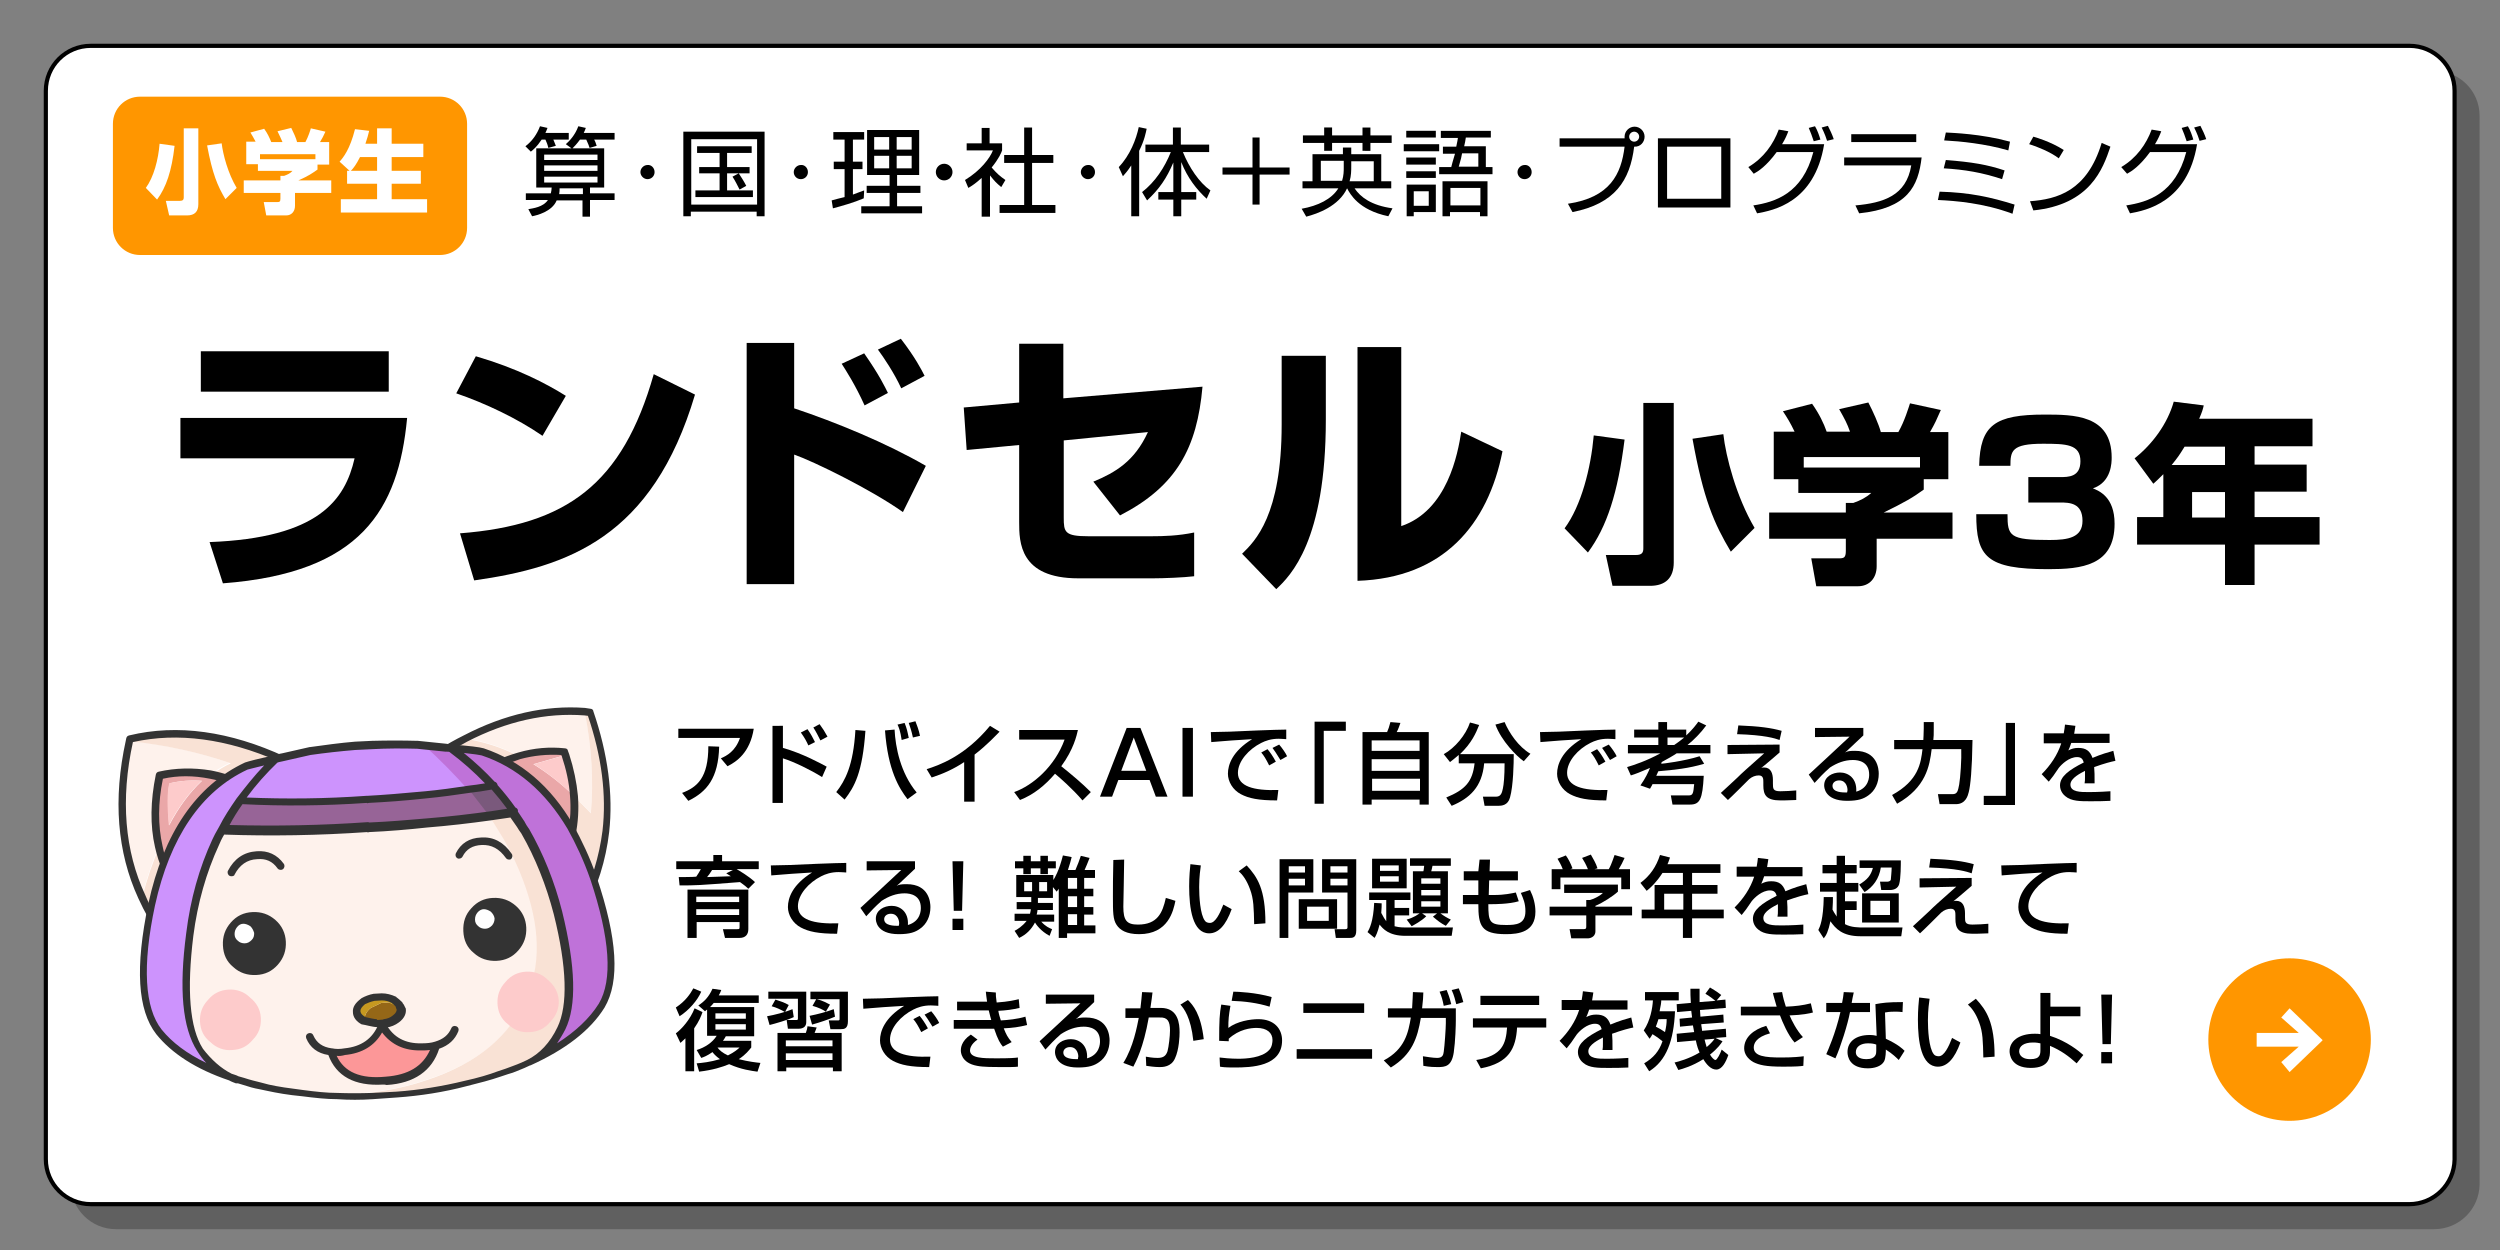 <?xml version="1.0" encoding="utf-8"?>
<!-- Generator: Adobe Illustrator 27.6.1, SVG Export Plug-In . SVG Version: 6.00 Build 0)  -->
<svg version="1.1" id="レイヤー_1" xmlns="http://www.w3.org/2000/svg" xmlns:xlink="http://www.w3.org/1999/xlink" x="0px"
	 y="0px" viewBox="0 0 600 300" style="enable-background:new 0 0 600 300;" xml:space="preserve">
<rect x="0" y="0" width="600" height="300" fill="#808080" stroke="none"/>
<style type="text/css">
	.st0{opacity:0.25;}
	.st1{fill:#FFFFFF;stroke:#000000;stroke-miterlimit:10;}
	.st2{fill:#FF9600;}
	.st3{fill:#FFFFFF;}
	.st4{fill:#EAA7A8;}
	.st5{fill:#FDCBCB;}
	.st6{fill:#FEF2EC;}
	.st7{fill:#F9E2D5;}
	.st8{fill:#333333;}
	.st9{fill:#CD93FD;}
	.st10{fill:#BF72D9;}
	.st11{fill:#976497;}
	.st12{fill:#7A597C;}
	.st13{fill:#956717;}
	.st14{fill:#C79920;}
	.st15{fill:#FC9798;}
</style>
<g>
	<path class="st0" d="M584.2,295H27.8c-5.9,0-10.8-4.8-10.8-10.8V27.8C17,21.8,21.8,17,27.8,17h556.5c5.9,0,10.8,4.8,10.8,10.8
		v256.5C595,290.2,590.2,295,584.2,295z"/>
	<path class="st1" d="M578.2,289H21.8c-5.9,0-10.8-4.8-10.8-10.8V21.8C11,15.8,15.8,11,21.8,11h556.5c5.9,0,10.8,4.8,10.8,10.8
		v256.5C589,284.2,584.2,289,578.2,289z"/>
	<g>
		<path class="st2" d="M105.6,61.2h-72c-3.6,0-6.5-2.9-6.5-6.5v-25c0-3.6,2.9-6.5,6.5-6.5h72c3.6,0,6.5,2.9,6.5,6.5v25
			C112.1,58.3,109.2,61.2,105.6,61.2z"/>
		<g>
			<path class="st3" d="M41.9,35c-0.7,6.1-2,9.9-4.2,12.9l-2.7-2.8c1.9-2.6,3-6.8,3.3-10.6L41.9,35z M47.6,30.8V49
				c0,1.8-0.9,2.7-2.7,2.7h-4.3l-0.8-3.5h3.4c0.7,0,0.9-0.3,0.9-0.8V30.8H47.6z M54.1,47.8c-1.9-3.2-3.1-6-4.4-12.9l3.5-0.5
				c0.3,2.6,1.5,7.2,3.6,10.7L54.1,47.8z"/>
			<path class="st3" d="M61.4,34.1c-0.5-1-0.9-1.6-1.3-2.3l3.3-0.9c0.8,1.1,1.3,2.2,1.7,3.2h2.7c-0.4-0.9-0.6-1.4-1.2-2.6l3.3-0.8
				c0.5,1,1.2,2.5,1.4,3.4h2c0.7-1.3,1.2-2.9,1.3-3.3l3.5,0.8c-0.5,1.1-0.7,1.5-1.3,2.5H79v5.4h-2.8v1.2c-1.3,0.9-2.1,1.5-4.6,2.6
				h7.9v3h-8.7v3.1c0,1.3-0.8,2.3-2.1,2.3h-4.8l-0.6-3.2h3.2c0.6,0,0.8-0.1,0.8-0.8v-1.4h-8.8v-3h8.8v-1.1h0.9
				c0.8-0.3,1.5-0.6,2-1.2h-8.3v-1.6h-2.8v-5.4H61.4z M75.7,37H62.4v1.2h13.3V37z"/>
			<path class="st3" d="M83.9,41l-2.4-2.2c0.9-1,2.5-3,3.7-7.8l3.4,0.4c-0.2,0.9-0.5,1.9-0.9,3.1h2.8v-3.7H94v3.7h7.6v3.2H94V41h7
				v3.1h-7v3.7h8.5V51H81.8v-3.2h8.7v-3.7h-7.2V41H83.9z M90.5,41v-3.3h-4.1c-0.9,1.8-1.6,2.7-2.2,3.3H90.5z"/>
		</g>
	</g>
	<g>
		<path d="M136.5,31.9v1.6h-3.7c0.1,0.3,0.4,0.9,0.6,1.5l-1.8,0.5c-0.2-0.9-0.4-1.3-0.7-2h-0.9c-1.2,1.8-2,2.4-2.6,2.9l-1.3-1.3
			c1.6-1.2,2.8-2.9,3.5-4.8l1.8,0.4c-0.2,0.5-0.3,0.8-0.5,1.2H136.5z M141.7,52h-1.9v-3.9h-6.2c-1.1,2.7-4.8,3.6-5.9,3.8l-0.9-1.7
			c1.1-0.2,3.6-0.5,4.7-2.2h-5.3v-1.6h6c0.1-0.5,0.2-0.9,0.2-1.4h-3.7v-9.4h16.3v9.4h-3.4v1.4h5.9v1.6h-5.9V52z M143.4,37.1h-12.8
			v1.3h12.8V37.1z M143.4,39.7h-12.8v1.3h12.8V39.7z M143.4,42.4h-12.8v1.4h12.8V42.4z M134.3,45.2c0,0.5,0,0.8-0.1,1.4h5.7v-1.4
			H134.3z M147.5,31.9v1.6h-4.9c0.3,0.5,0.4,0.9,0.6,1.5l-1.7,0.5c-0.1-0.4-0.3-0.9-0.8-2h-1.5c-0.8,1.1-1.4,1.7-1.9,2.2l-1.5-1.1
			c0.8-0.7,2.2-2.1,3-4.3l1.8,0.4c-0.2,0.5-0.3,0.8-0.5,1.2H147.5z"/>
		<path d="M157.1,41.3c0,1-0.8,1.7-1.7,1.7s-1.7-0.8-1.7-1.7s0.8-1.7,1.7-1.7C156.3,39.5,157.1,40.3,157.1,41.3z"/>
		<path d="M165.9,51.9H164V31.6h19.5v20.3h-1.9v-1.1h-15.8V51.9z M165.9,49.1h15.8V33.4h-15.8V49.1z M180.4,35.1v1.6h-5.9v3.4h5.4
			v1.5h-5.4v4.1h6.2v1.6h-13.8v-1.6h5.8v-4.1h-4.9v-1.5h4.9v-3.4h-5.4v-1.6H180.4z M177.5,45.5c-0.4-0.8-1.1-2.2-1.7-3.1l1.5-0.8
			c0.4,0.6,1.3,2,1.8,3L177.5,45.5z"/>
		<path d="M193.9,41.3c0,1-0.8,1.7-1.7,1.7c-1,0-1.7-0.8-1.7-1.7s0.8-1.7,1.7-1.7C193.1,39.5,193.9,40.3,193.9,41.3z"/>
		<path d="M207.3,47.6c-2.3,1-5.5,1.9-7.4,2.4l-0.3-1.9c0.8-0.2,2.1-0.6,3.1-0.8v-6.7h-2.6v-1.8h2.6v-5.3H200v-1.8h7.4v1.8h-2.7v5.3
			h2.3v1.8h-2.3v6.1c1.1-0.4,1.8-0.7,2.7-1L207.3,47.6z M220.6,31.2V42h-5.3v2.6h5.6v1.7h-5.6v3.2h6v1.7h-14.6v-1.7h6.8v-3.2h-5.5
			v-1.7h5.5V42h-5.4V31.2H220.6z M213.4,32.9h-3.6v3h3.6V32.9z M213.4,37.4h-3.6v3h3.6V37.4z M218.8,32.9h-3.6v3h3.6V32.9z
			 M218.8,37.4h-3.6v3h3.6V37.4z"/>
		<path d="M228.6,41.3c0,1.1-0.9,2-2,2c-1.1,0-2-0.9-2-2c0-1.1,0.9-2,2-2C227.7,39.3,228.6,40.2,228.6,41.3z"/>
		<path d="M237.5,52h-1.9v-9.3c-1.4,1.3-2.5,2-3.2,2.4l-0.8-1.9c3.8-2.3,6-5.3,6.7-7.1H232v-1.7h3.6v-3.7h1.9v3.7h3v1.7
			c-0.2,0.6-0.8,2-2.5,4.1c1.2,1.4,2,2.1,3.3,3l-1,1.7c-1.2-1-1.5-1.3-2.7-2.8V52z M247.7,30.6v6.6h5.1v1.9h-5.1v10.1h5.6v1.9h-13.4
			v-1.9h5.9V39.1H241v-1.9h4.8v-6.6H247.7z"/>
		<path d="M262.8,41.3c0,1-0.8,1.7-1.7,1.7s-1.7-0.8-1.7-1.7s0.8-1.7,1.7-1.7C262,39.5,262.8,40.3,262.8,41.3z"/>
		<path d="M273.4,51.9h-1.9V39.7c-0.9,1.4-1.5,2-2,2.6l-1-2.2c2.7-2.8,4.2-6.7,4.8-9.6l1.9,0.4c-0.2,0.9-0.5,2.7-1.8,5.3V51.9z
			 M274.1,46.1c3.2-2.5,5.4-5.9,6.9-9.6h-6.1v-1.8h6.6v-4.1h1.9v4.1h6.8v1.8h-6.3c1.5,3.7,3.9,7.3,6.6,9.2l-0.9,2
			c-2.4-2.2-4.6-5-6.1-8.8v7.2h3.6v1.8h-3.6v4h-1.9v-4h-3.6v-1.8h3.6V39c-1.6,3.8-3.4,6.4-6.3,9.1L274.1,46.1z"/>
		<path d="M302.3,49.1h-1.7v-7.2h-7.2v-1.7h7.2v-7.2h1.7v7.2h7.2v1.7h-7.2V49.1z"/>
		<path d="M322.4,35.4h1.9V37h7.2v6.5h2.4v1.7h-8.8c1.4,2.1,4,4.1,9.1,4.8l-1,1.9c-7.2-1.5-9.2-5.4-9.9-6.7c-2,4.3-7.1,6.1-9.8,6.8
			l-1.1-1.9c3.9-0.7,7.2-2.3,8.8-4.9h-8.6v-1.7h2.4V37h7.3V35.4z M319.7,30.6v1.9h7.3v-1.9h1.9v1.9h5.1v1.8h-5.1v1.9H327v-1.9h-7.3
			v1.9h-1.9v-1.9h-5.1v-1.8h5.1v-1.9H319.7z M322.4,38.6H317v4.8h5.1c0.4-1.3,0.4-2.4,0.4-3.1V38.6z M324.3,39.8
			c0,1.1,0,2.4-0.4,3.7h5.8v-4.8h-5.4V39.8z"/>
		<path d="M345.4,34.6v1.7h-8.5v-1.7H345.4z M344.6,31.4V33h-7.1v-1.6H344.6z M344.6,37.8v1.7h-7.1v-1.7H344.6z M344.6,41.1v1.6
			h-7.1v-1.6H344.6z M344.6,44.3v6.6h-5.3v1h-1.7v-7.6H344.6z M342.9,45.9h-3.6v3.5h3.6V45.9z M356.6,35.2v4.9h1.6v1.7h-12.8v-1.7
			h2.9c0.1-0.5,0.4-1.5,0.9-3.2h-2.9v-1.7h3.2c0.3-1.3,0.3-1.6,0.4-2.1h-4.1v-1.7h12V33h-6c0,0.3-0.3,1.7-0.4,2.1H356.6z M357,51.9
			h-1.8v-1h-7.2v1h-1.8v-8.4H357V51.9z M355.3,45.1h-7.2v4.2h7.2V45.1z M350.9,36.8c-0.1,0.7-0.3,1.5-0.8,3.2h4.7v-3.2H350.9z"/>
		<path d="M367.6,41.3c0,1-0.8,1.7-1.7,1.7c-1,0-1.7-0.8-1.7-1.7s0.8-1.7,1.7-1.7C366.8,39.5,367.6,40.3,367.6,41.3z"/>
		<path d="M376.3,48.9c10.1-1.5,12.8-7.1,13.6-13.7h-15.6v-2h15.6c0-0.1,0-0.2,0-0.4c0-1.3,1.1-2.4,2.4-2.4c1.3,0,2.4,1.1,2.4,2.4
			c0,1.3-1,2.5-2.5,2.4c-1,8.1-4.6,13.7-14.8,15.7L376.3,48.9z M391,32.8c0,0.7,0.6,1.2,1.2,1.2c0.7,0,1.2-0.6,1.2-1.2
			c0-0.7-0.6-1.2-1.2-1.2S391,32.1,391,32.8z"/>
		<path d="M415.3,33.2v16.6h-17.4V33.2H415.3z M413.1,35.2h-13v12.5h13V35.2z"/>
		<path d="M419.6,40.1c3.7-2.2,6-5.5,7.3-9l2.3,0.4c-0.3,0.8-0.7,1.8-1.5,3.1h10.1c-2.3,14.1-12.3,15.9-16.1,16.6l-0.9-1.9
			c5.2-0.8,11.8-2.8,14.4-12.8h-8.8c-2.5,3.4-4.4,4.6-5.5,5.2L419.6,40.1z M435.3,33.9c-0.5-1.5-0.7-2-1.2-3.2l1.5-0.4
			c0.6,1,1,2.2,1.3,3.2L435.3,33.9z M438.5,33.8c-0.1-0.4-0.6-1.8-1.3-3.2l1.5-0.4c0.5,1,1,2,1.4,3.2L438.5,33.8z"/>
		<path d="M461.2,37.7c-0.8,7.1-3.4,12.3-15,13.5l-0.9-1.9c6.7-0.6,12.2-2.3,13.4-9.6h-16.1v-1.9H461.2z M459.9,32.2v1.9h-15.6v-1.9
			H459.9z"/>
		<path d="M483,51.3c-7-2.6-13.7-3.1-17.9-3.3l0.4-2c7.3,0.2,12.2,1.3,18,3.1L483,51.3z M480.5,43c-4.8-1.6-9-2.3-14-2.6l0.5-2
			c6.3,0.5,9.9,1.1,14.1,2.5L480.5,43z M482,36.1c-5.5-1.6-11.5-2.2-15.4-2.4l0.4-1.9c1.7,0.1,8.4,0.3,15.4,2.2L482,36.1z"/>
		<path d="M494.1,38c-1.9-1.5-5.4-2.9-7.1-3.4l1-1.8c0.4,0.1,4.2,1.2,7.3,3.2L494.1,38z M487.2,48.3c6.5-0.5,13.7-2.4,17.2-14
			l2.1,0.9c-1.8,5.3-4.8,13.9-18.5,15.3L487.2,48.3z"/>
		<path d="M509.1,40.1c3.7-2.2,6-5.5,7.3-9l2.3,0.4c-0.3,0.8-0.7,1.8-1.5,3.1h10.1C525,48.6,515,50.5,511.2,51.2l-0.9-1.9
			c5.2-0.8,11.8-2.8,14.4-12.8H516c-2.5,3.4-4.4,4.6-5.5,5.2L509.1,40.1z M524.8,33.9c-0.5-1.5-0.7-2-1.2-3.2l1.5-0.4
			c0.6,1,1,2.2,1.3,3.2L524.8,33.9z M527.9,33.8c-0.1-0.4-0.6-1.8-1.3-3.2l1.5-0.4c0.5,1,1,2,1.4,3.2L527.9,33.8z"/>
	</g>
	<g>
		<path d="M97.7,100.4c-2.1,22-11.1,37.1-44.2,39.6l-3.2-9.9c26.2-1,32.5-10.1,34.8-20.1H43.3v-9.7H97.7z M93.3,84.3V94H48.2v-9.7
			H93.3z"/>
		<path d="M130.2,104.6c-6.1-4.2-13.7-7.8-20.7-10.2l4.7-8.9c9.9,2.9,16.8,6.5,21.6,9.5L130.2,104.6z M110.4,128
			c25.6-2,39-11.8,46.5-38.2l9.9,4.9c-10.2,34.3-30.5,41.4-53,44.6L110.4,128z"/>
		<path d="M190.6,82.3V98c9.9,3.3,22.1,8.3,31.6,13.8l-5.5,11.1c-7.6-5.4-21.5-12.2-26.1-13.8v31.1h-11.4V82.3H190.6z M207.5,97.3
			c-2.2-4.9-4.6-8.6-5.5-10l5.4-2.5c3.7,5.3,5,8.1,5.7,9.5L207.5,97.3z M216.3,93.2c-1.7-3.7-4.2-7.4-5.6-9.3l5.5-2.6
			c3.4,4.4,5,7.5,5.7,8.9L216.3,93.2z"/>
		<path d="M288.6,92.8c-1.3,14.7-6.2,23.9-19.8,30.9l-6.4-8.1c5.3-2.2,9.9-4.9,13.1-11.9l-20.2,2v18.5c0,3.5,0.2,4.5,5.9,4.5h15.2
			c2.8,0,6.4-0.1,10.2-0.9v10.5c-2.4,0.3-7.4,0.5-9.9,0.5h-17.9c-14.1,0-14.2-8.7-14.2-13.5v-18.5L232,108l-0.7-10.2l13.3-1.2V82.5
			h10.6v13.1L288.6,92.8z"/>
		<path d="M318.2,100.7c0,29.2-8.5,37.5-11.9,40.7l-8.2-8.5c3.1-3,9.5-9.2,9.5-31V85.4h10.6V100.7z M336.2,126.3
			c11.2-3.7,13.7-17.5,14.5-22.7l9.9,4.7c-3.5,17.7-14.2,30.4-34.8,31.1V83.3h10.5V126.3z"/>
		<path d="M389.9,105.5c-1.6,12.7-4.2,20.9-8.8,27.1l-5.6-5.8c4-5.4,6.3-14.4,7-22.3L389.9,105.5z M401.7,96.7V135
			c0,3.7-2,5.6-5.7,5.6h-9l-1.6-7.4h7.2c1.5,0,1.8-0.6,1.8-1.6V96.7H401.7z M415.4,132.4c-4-6.7-6.6-12.6-9.2-27.1l7.4-1.1
			c0.6,5.4,3.1,15,7.5,22.5L415.4,132.4z"/>
		<path d="M430.7,103.6c-1-2.1-1.8-3.4-2.8-4.9l7-1.8c1.7,2.4,2.8,4.7,3.5,6.7h5.6c-0.7-2-1.2-2.9-2.6-5.4l7-1.6
			c1.1,2.1,2.5,5.2,3,7.1h4.2c1.5-2.6,2.5-6,2.8-6.9l7.4,1.6c-1,2.3-1.4,3.2-2.6,5.3h4.4V115h-5.9v2.5c-2.6,1.9-4.5,3-9.6,5.5h16.5
			v6.3h-18.2v6.6c0,2.8-1.7,4.8-4.5,4.8h-10l-1.2-6.7h6.6c1.2,0,1.7-0.1,1.7-1.8v-2.9h-18.4v-6.3h18.4v-2.3h1.8
			c1.7-0.6,3.1-1.3,4.3-2.4h-17.5V115h-5.9v-11.4H430.7z M460.8,109.7h-27.9v2.5h27.9V109.7z"/>
		<path d="M481.8,123.4c0,5.3,0.5,6.2,10.1,6.2c4.5,0,7.9-0.6,7.9-4.6c0-4.3-3.1-4.4-5.4-4.4h-7.6v-6.1h7.6c2,0,4.9,0,4.9-3.8
			c0-4.1-3.4-4.2-9-4.2c-7.5,0-7.8,1.7-7.8,5.3h-7.5c0.2-9.8,3.8-12.3,15.7-12.3c6.9,0,16.1,0,16.1,10.3c0,1.1,0,5.9-4.5,7.4
			c1.4,0.6,5.2,2,5.2,8.5c0,10.1-8,10.9-15.9,10.9c-14.9,0-17.3-3-17.3-13.2H481.8z"/>
		<path d="M519.2,113.8c-1.1,1.1-1.6,1.6-2.4,2.3l-4.5-6.1c4.3-3.4,7.9-8.3,9.4-13.6l7.2,0.9c-0.2,0.9-0.4,1.6-1.1,3.2H555v6.6
			h-13.9v4.4h12.5v6.5h-12.5v6.1h15.6v6.6h-15.6v9.7H534v-9.7h-21.1v-6.6h6.3V113.8z M534,111.6v-4.4h-9.7c-1.3,2.1-1.5,2.4-3.1,4.4
			H534z M526.1,118.1v6.1h7.9v-6.1H526.1z"/>
	</g>
	<g>
		<g>
			<path d="M180.9,174.9c-0.9,5.7-4.1,7.9-6.3,9l-1.6-1.9c1.4-0.6,3.5-1.7,4.6-4.9h-14.8v-2.2H180.9z M163.7,190.3
				c3.7-1.4,6.3-3.7,6.3-11.2l2.6,0.1c-0.2,7.5-2.9,10.8-7.4,13L163.7,190.3z"/>
			<path d="M187.9,174.1v5.4c4.7,1.3,9.4,3.9,10.5,4.5l-1.1,2.5c-2.7-1.7-6.8-3.7-9.4-4.5v10.7h-2.5v-18.5H187.9z M194,178.9
				c-0.4-0.9-0.8-1.7-1.8-3.1l1.6-0.8c0.9,1.3,1.3,2.1,1.8,3.1L194,178.9z M196.9,177.7c-0.5-1-1.1-2.2-1.7-3.1l1.5-0.8
				c0.8,1.1,1.2,1.7,1.9,3L196.9,177.7z"/>
			<path d="M200.7,190.1c2.1-2.7,4.1-6.3,4.6-14.9l2.4,0.2c-0.7,10-2.6,13.4-5,16.5L200.7,190.1z M214.7,175.1
				c0.2,4.2,1.4,10.4,5.3,15.1l-2.2,1.6c-2-2.6-4.7-6.9-5.4-16.5L214.7,175.1z M216.4,177.6c-0.3-2.1-0.7-3.1-1-3.7l1.7-0.4
				c0.5,1.2,0.7,2.1,1,3.6L216.4,177.6z M219.1,177c-0.4-1.8-0.6-2.3-1-3.5l1.6-0.4c0.3,0.8,0.8,2,1.1,3.5L219.1,177z"/>
			<path d="M233.9,192.4h-2.5v-9.5c-2.4,1.6-5,2.8-7.8,3.7l-1.2-2c2.8-0.9,9.1-3,15.2-10.4l2.3,1.4c-0.8,0.8-3,3.2-6,5.5V192.4z"/>
			<path d="M243.4,190.1c4.5-1.6,9.8-6.2,12.1-12.6h-10.9v-2.3h14.1c-0.3,1.3-1,4.6-4,8.7c2.5,2,4.9,4,7.1,6.2l-2,2
				c-2.4-2.8-5.6-5.6-6.6-6.4c-2.4,2.8-5.1,5-8.4,6.3L243.4,190.1z"/>
			<path d="M280.2,191.2h-2.8l-1.5-4h-7.5l-1.5,4H264l6.4-16.5h3.3L280.2,191.2z M269.1,185h6l-3-8L269.1,185z"/>
			<path d="M286.3,174.7v16.5h-2.5v-16.5H286.3z"/>
			<path d="M308.7,177.4c-0.4,0-0.9-0.1-1.8-0.1c-1.9,0-3.2,0.5-4.2,1c-3,1.5-5.6,4.4-5.6,7.2c0,3.2,3.7,4.3,9.7,4.1l-0.3,2.5
				c-4.5,0-6.8-0.5-8.7-1.5c-1.9-1-3.1-3-3.1-4.9c0-2.2,1.1-5.4,5.8-8.3c-3.3,0.2-6.5,0.4-9.8,0.7l-0.1-2.4c1.4,0,3-0.1,4.5-0.1
				c1.8-0.1,11.4-0.5,13.6-0.5L308.7,177.4z M304.6,183.7c-0.8-1.6-1.3-2.4-1.9-3.1l1.5-0.8c0.6,0.7,1.3,1.7,2,3L304.6,183.7z
				 M307.3,182.4c-1.2-1.9-1.3-2.1-1.9-2.9l1.6-0.8c0.7,0.8,1.6,2.1,1.9,2.8L307.3,182.4z"/>
			<path d="M323,175.4h-5.3v17.5h-2.2v-19.7h7.5V175.4z"/>
			<path d="M327.1,175.7h5.8c0.3-0.7,0.5-1.2,0.8-2.4l2.4,0.2c-0.1,0.2-0.5,1.6-0.9,2.2h7.7v17.4h-2.2v-1.2h-11.5v1.2h-2.2V175.7z
				 M340.7,177.7h-11.5v2.5h11.5V177.7z M340.7,182.2h-11.5v2.8h11.5V182.2z M329.3,186.9v2.9h11.5v-2.9H329.3z"/>
			<path d="M350.2,181.1c-1,0.9-1.6,1.3-2.2,1.8l-1.5-1.9c2.7-1.5,5.3-4.6,6.3-7.6l2.2,0.6c-0.8,2-1.8,4.3-4.6,7h12.9
				c0,2.1-0.1,7.6-0.9,10.4c-0.5,1.9-2,2-2.9,2h-3.2l-0.4-2.2h3.2c1.2,0,1.4-1.1,1.6-2c0.2-0.9,0.4-2.9,0.4-6h-4.9
				c-0.5,5.7-3.5,8.4-7.8,10.2l-1.3-2c4.6-1.9,6.3-3.8,6.8-8.2h-3.8V181.1z M365.7,182.7c-1.7-1.2-5.4-4.9-6.8-8.8l2.2-0.6
				c1.1,2.6,3.3,5.9,6.2,7.6L365.7,182.7z"/>
			<path d="M387.7,177.4c-0.4,0-0.9-0.1-1.8-0.1c-1.9,0-3.2,0.5-4.2,1c-3,1.5-5.6,4.4-5.6,7.2c0,3.2,3.7,4.3,9.7,4.1l-0.3,2.5
				c-4.5,0-6.8-0.5-8.7-1.5c-1.9-1-3.1-3-3.1-4.9c0-2.2,1.1-5.4,5.8-8.3c-3.3,0.2-6.5,0.4-9.8,0.7l-0.1-2.4c1.4,0,3-0.1,4.5-0.1
				c1.8-0.1,11.4-0.5,13.6-0.5L387.7,177.4z M383.7,183.7c-0.8-1.6-1.3-2.4-1.9-3.1l1.5-0.8c0.6,0.7,1.3,1.7,2,3L383.7,183.7z
				 M386.4,182.4c-1.2-1.9-1.3-2.1-1.9-2.9l1.6-0.8c0.7,0.8,1.6,2.1,1.9,2.8L386.4,182.4z"/>
			<path d="M393.7,188.5c1.2-1.7,1.9-3.2,2.3-4.2c-2.3,1-3.6,1.5-4.6,1.8l-0.9-2c1.7-0.5,4.7-1.5,8-3.3h-7.8v-2h7.3V177h-5.8v-1.9
				h5.8v-1.8h2.1v1.8h4.6v1.4c1.6-1.5,2.4-2.6,2.9-3.3l1.9,0.9c-1.3,1.8-3,3.5-4.5,4.7h5.5v2h-8.1c-0.7,0.5-2.3,1.4-3.6,2.1
				c0,0.1-0.1,0.3-0.1,0.4c0.3,0,5.4-0.6,9.2-1.8l1.1,1.8c-3.6,1.1-7.3,1.5-11,1.8c-0.2,0.4-0.2,0.5-0.5,1.1h11.4
				c-0.3,5.6-0.9,6.9-3.3,6.9h-4.2l-0.4-2.2h4.3c1,0,1.1-0.5,1.3-2.7h-10c-0.1,0.2-0.1,0.3-0.6,1.1L393.7,188.5z M400.2,177v1.8h1.6
				c0.4-0.3,1.1-0.7,2.4-1.8H400.2z"/>
			<path d="M427.1,178.7v1.9c-0.7,0.6-3.7,3.2-4.4,3.7c0.2-0.1,0.4-0.1,0.7-0.1c1.6,0,2.1,1.4,2.1,3v0.8c0,1.3,0,1.9,1.8,1.9
				c1,0,2.8-0.1,3.8-0.2v2.3c-2.1,0.1-3.3,0.1-3.8,0.1c-3.4,0-4.1-1.3-4.1-3.6v-0.8c0-0.7,0-1.6-1.1-1.6c-0.8,0-1.6,0.3-2.3,0.9
				c-0.8,0.8-4.3,4.3-5.1,5l-1.7-1.7c0.1-0.1,3.5-3.2,4-3.7c1.1-1.1,1.9-1.8,6.4-5.8l-8.8,0.2v-2.2L427.1,178.7z M427.1,177.6
				c-1.1-0.4-3.6-1.2-10.2-1.4l0.3-2.1c5.1,0.2,7.9,0.6,10.4,1.3L427.1,177.6z"/>
			<path d="M447.2,174.5v2c-1,0.9-2.5,2.4-3.5,3.3c-0.2,0.2-0.4,0.4-0.9,0.8c0.6-0.3,1-0.4,2.4-0.4c5.4,0,5.7,4.4,5.7,5.5
				c0,2.2-0.9,4.1-2.5,5.2c-1.1,0.8-2.4,1.3-5.1,1.3c-5.5,0-5.5-3.4-5.5-3.7c0-2.1,2-3.1,3.8-3.1c2,0,4.1,1.4,3.9,4.6
				c3.1-0.9,3.1-3.6,3.1-4.1c0-3-2.4-3.5-3.9-3.5c-2,0-3.8,0.7-5.5,1.8c-1.6,1.4-2.6,2.5-3.7,3.7l-1.4-2c0.5-0.4,8.6-8,9.8-9.1
				l-8.3,0.1v-2.2H447.2z M443.4,189.5c0-0.1-0.1-2.2-2-2.2c-1,0-1.6,0.6-1.6,1.3c0,1.6,2.4,1.6,3.5,1.6
				C443.4,189.8,443.4,189.7,443.4,189.5z"/>
			<path d="M454.1,190.8c6.4-3.5,6.9-7.7,7.3-11h-6.8v-2.2h7c0-0.2,0.1-1.7,0.1-2.8v-1.5h2.4v1.6c0,1.2,0,2-0.1,2.7h9.4
				c-0.1,7.1-0.5,11-0.9,12.5c-0.2,0.8-0.7,2.9-3.1,2.9h-3.9l-0.4-2.4h3.5c1.2,0,1.3-0.8,1.6-2.3c0.3-1.7,0.6-6.2,0.5-8.5h-7.1
				c-0.5,4.1-1.4,9.2-8.3,13.1L454.1,190.8z"/>
			<path d="M476.1,191h5.3v-17.5h2.2v19.7h-7.5V191z"/>
			<path d="M498.1,174.2c-0.1,0.5-0.1,0.9-0.3,1.9h8.5v2.2h-9.2c-0.3,0.9-0.5,1.4-0.7,1.8c0.8-0.4,1.4-0.6,2.4-0.6
				c1.8,0,2.8,0.7,3.4,2.4c2.1-0.9,3.9-1.4,5-1.7l0.5,2.4c-1,0.2-2.6,0.6-5.1,1.5c0.1,1,0.1,2,0.1,3.9h-2.4c0.1-0.5,0.1-0.9,0.1-1.6
				c0-0.6,0-1,0-1.4c-0.9,0.5-3.5,1.7-3.5,3.3c0,1.8,2.4,1.8,4.4,1.8c0.3,0,2.4,0,5.2-0.2v2.3c-1.6,0.1-3.3,0.1-4.9,0.1
				c-2.3,0-4.5,0-5.9-1.2c-0.4-0.3-1.3-1.2-1.3-2.6c0-2.1,2.1-3.7,5.7-5.5c-0.2-0.7-0.5-1.3-1.6-1.3c-1.9,0-3.7,1.7-4.4,2.6
				c-1.3,1.9-1.4,2.1-2.4,3.3l-1.7-1.8c2.1-2.1,3.8-4.6,4.7-7.4h-4.2V176h4.8c0.2-1,0.2-1.4,0.3-2.1L498.1,174.2z"/>
			<path d="M179.6,213.3c-0.5-0.5-0.9-0.8-2-1.6c-10.2,0.8-10.6,0.8-14.5,0.8l-0.2-2c0.1,0,3.7,0,4.2-0.1c0.4-0.6,0.8-1.2,1.1-1.8
				h-5.9v-1.9h8.9v-1.5h2.1v1.5h8.8v1.9h-5.3c0.5,0.3,2.8,1.6,4.4,3.1L179.6,213.3z M179.6,213.5v9.5c0,1.3-0.7,2.1-2.1,2.1H174
				l-0.5-2.1h3.4c0.5,0,0.6,0,0.6-0.5v-1.2h-10.3v3.8H165v-11.6H179.6z M167.1,215.2v1.3h10.3v-1.3H167.1z M167.1,218.2v1.4h10.3
				v-1.4H167.1z M175.9,208.8h-5c-0.6,0.9-0.6,1-1.2,1.7c0.1,0,5.1-0.2,5.7-0.2c-0.3-0.2-0.5-0.3-1.1-0.7L175.9,208.8z"/>
			<path d="M203.1,209.4c-0.4,0-0.9-0.1-1.8-0.1c-1.9,0-3.2,0.5-4.2,1c-3,1.5-5.6,4.4-5.6,7.2c0,3.2,3.7,4.3,9.7,4.1l-0.3,2.5
				c-4.5,0-6.8-0.5-8.7-1.5c-1.9-1-3.1-3-3.1-4.9c0-2.2,1.1-5.4,5.8-8.3c-3.3,0.2-6.5,0.4-9.8,0.7l-0.1-2.4c1.4,0,3-0.1,4.5-0.1
				c1.8-0.1,11.4-0.5,13.6-0.5L203.1,209.4z"/>
			<path d="M219.6,206.5v2c-1,0.9-2.5,2.4-3.5,3.3c-0.2,0.2-0.4,0.4-0.9,0.8c0.6-0.3,1-0.4,2.4-0.4c5.4,0,5.7,4.4,5.7,5.5
				c0,2.2-0.9,4.1-2.5,5.2c-1.1,0.8-2.4,1.3-5.1,1.3c-5.5,0-5.5-3.4-5.5-3.7c0-2.1,2-3.1,3.8-3.1c2,0,4.1,1.4,3.9,4.6
				c3.1-0.9,3.1-3.6,3.1-4.1c0-3-2.4-3.5-3.9-3.5c-2,0-3.8,0.7-5.5,1.8c-1.6,1.4-2.6,2.5-3.7,3.7l-1.4-2c0.5-0.4,8.6-8,9.8-9.1
				l-8.3,0.1v-2.2H219.6z M215.8,221.5c0-0.1-0.1-2.2-2-2.2c-1,0-1.6,0.6-1.6,1.3c0,1.6,2.4,1.6,3.5,1.6
				C215.8,221.8,215.8,221.7,215.8,221.5z"/>
			<path d="M231.2,206.7l-0.3,11.9h-2l-0.3-11.9H231.2z M231.2,220.5v2.7h-2.6v-2.7H231.2z"/>
			<path d="M251.9,224.6c-2.1-1.1-3.3-2.8-3.5-3.2c-0.9,1.7-2.1,2.9-3.8,3.7l-1.1-1.7c0.6-0.3,1.9-1.1,2.9-2.4h-2.9v-1.7h3.7
				c0.1-0.5,0.2-0.8,0.2-1.1h-3.4v-1.7h3.5c0-0.1,0-0.2,0-0.3v-0.9h-3.6v-5.3h8.9v1.2c0.3-0.4,1.4-2.3,2.3-5.9l2.1,0.4
				c-0.2,0.8-0.4,1.6-0.9,3.1h1.8c0.5-1.1,1-2.5,1.3-3.4l2.1,0.5c-0.4,1-0.9,2.3-1.2,2.9h2.5v1.9h-2.6v2.6h2.2v1.8h-2.2v2.6h2.2v1.8
				h-2.2v2.6h2.7v1.9h-6.8v1.1h-2v-11.8c-0.2,0.3-0.3,0.4-0.5,0.7l-0.9-1.1v2.6h-3.6v1.2h3.6v1.7h-3.7c0,0.3-0.1,0.7-0.2,1.1h4.2
				v1.7h-3.1c1.1,1.2,1.9,1.5,2.6,1.8L251.9,224.6z M247.4,205.4v1.3h2.3v-1.3h1.8v1.3h1.9v1.7h-1.9v1.4h-1.8v-1.4h-2.3v1.4h-1.8
				v-1.4h-2v-1.7h2v-1.3H247.4z M245.8,211.7v2.2h1.9v-2.2H245.8z M249.4,211.7v2.2h1.9v-2.2H249.4z M256.3,210.7v2.6h2.2v-2.6
				H256.3z M256.3,215.1v2.6h2.2v-2.6H256.3z M256.3,219.4v2.6h2.2v-2.6H256.3z"/>
			<path d="M269.8,206.3c0,1.8-0.2,10.8-0.2,11.3c0,3.3,0.8,4.3,3.5,4.3c4.7,0,5.9-2.8,6.7-6.4l2.3,0.7c-0.5,2.4-1.7,8-8.7,8
				c-3.1,0-4.6-1-5.4-2.2c-0.9-1.3-0.9-3.1-0.9-6.9c0-1.9,0-4.7,0.1-8.7L269.8,206.3z"/>
			<path d="M288.2,207.7c-0.1,0.9-0.4,2.5-0.4,5.2c0,2.1,0.2,6.6,1.4,8.1c0.2,0.3,0.6,0.5,1.2,0.5c1.3,0,2.4-2.3,3.2-4.4l2,1.1
				c-1.4,3.9-3.2,5.8-5.4,5.8c-4,0-4.8-6-4.8-11.3c0-2.4,0.2-4.3,0.3-5.3L288.2,207.7z M301,221.8c-0.1-3.9-0.1-6-1-8.4
				c-0.8-2.2-1.8-3.5-2.7-4.3l1.9-1.4c2.6,2.8,4.5,5.7,4.5,13.9L301,221.8z"/>
			<path d="M307.2,206.2h8v8h-6v10.9h-2.1V206.2z M309.3,207.9v1.5h3.9v-1.5H309.3z M309.3,210.9v1.6h3.9v-1.6H309.3z M320.9,215.8
				v7.1h-9.2v-7.1H320.9z M313.7,217.6v3.4h5.2v-3.4H313.7z M323.4,214.2h-6.1v-8h8.2v17.1c0,1.8-0.9,1.8-1.6,1.8h-3.3l-0.3-2.1h2.6
				c0.5,0,0.5-0.3,0.5-0.5V214.2z M319.3,207.9v1.5h4.1v-1.5H319.3z M319.3,210.9v1.6h4.1v-1.6H319.3z"/>
			<path d="M331.6,216.8c0,0.6,0,1.1-0.1,2.3c0.5,1,0.9,1.6,1.2,2v-5.1h-4.1v-1.8h9.9v1.8h-3.8v1.9h3.5v1.8h-3.5v2.6
				c0.5,0.1,1,0.3,2.7,0.3h11.3l-0.3,2h-11.1c-4,0-5.4-1.7-6.2-2.7c-0.5,2-0.9,2.7-1.2,3.2l-1.7-1.4c0.5-0.8,1.4-2.6,1.6-7
				L331.6,216.8z M329.3,206.1h8.3v7.1h-8.3V206.1z M331.2,207.7v1.3h4.5v-1.3H331.2z M331.2,210.3v1.3h4.5v-1.3H331.2z
				 M337.6,220.7c1.8-0.5,2.8-1.3,3.1-1.5h-1.6v-10.1h2.5c0.1-0.2,0.1-0.6,0.2-1.3h-3.4v-1.8h9.8v1.8h-4.4c0,0.2-0.3,1.2-0.3,1.3h4
				v10.1h-1.8c0.8,0.6,1.6,1.1,2.5,1.5l-1.2,1.5c-1.3-0.7-1.8-1.1-3.1-2.2l1-0.8h-3.6l1,0.7c-1.2,1.2-3,2.1-3.5,2.4L337.6,220.7z
				 M341.1,210.8v1.3h4.6v-1.3H341.1z M341.1,213.6v1.3h4.6v-1.3H341.1z M341.1,216.3v1.3h4.6v-1.3H341.1z"/>
			<path d="M355.1,206.3h2.5l-0.1,2.8h6.8v2.2h-6.9l-0.1,3.5h1.3c2.5,0,4.2-0.4,5.2-0.6l0.7,2.1c-2.3,0.7-5.9,0.7-6.3,0.7h-1
				c0,4.3,0.3,5,4.3,5c2.4,0,4.6-0.2,4.6-3.3c0-1.9-0.5-3-1.1-4.4l2.2-0.7c0.8,1.6,1.3,3.4,1.3,5.2c0,4.9-4,5.4-7.1,5.4
				c-6,0-6.6-2.1-6.6-7.2h-3.7v-2.2h3.7l0-3.5h-3.5v-2.2h3.5L355.1,206.3z"/>
			<path d="M388.3,212.3v1.7c-1.2,1.1-3.7,2.7-5.4,3.4v0.2h8.8v2.1h-8.8v3.8c0,1.5-1.5,1.7-1.7,1.7h-4.1l-0.4-2.2h3.4
				c0.6,0,0.6-0.3,0.6-0.7v-2.6h-8.8v-2.1h8.8v-1.6h0.9c0.7-0.2,2.2-0.8,3.1-1.7h-9.3v-2H388.3z M375.1,208.7
				c-0.4-1.1-1-2.1-1.3-2.6l2-0.8c0.6,0.8,1.2,2,1.6,3.1l-0.5,0.2h4.2c-0.5-1.2-0.9-1.9-1.4-2.7l2.1-0.8c0.4,0.7,1.3,2.2,1.6,3.3
				l-0.7,0.2h3.4c0.3-0.5,0.6-1.1,1.4-3.4l2.4,0.7c-0.5,1.1-0.8,1.7-1.4,2.7h2.7v4.8h-2.1v-2.8h-14.6v2.8h-2.1v-4.8H375.1z"/>
			<path d="M399,209.5c-1.5,2.3-2.7,3.4-3.8,4.3l-1.5-1.9c2.3-1.7,3.8-3.9,4.7-6.7l2.4,0.6c-0.2,0.5-0.3,1-0.6,1.6h12.7v2.1h-6.8
				v2.9h6.1v2.1h-6.1v3.8h7.6v2.1h-7.6v4.7h-2.2v-4.7H394v-2.1h3.1v-5.9h6.8v-2.9H399z M399.4,214.5v3.8h4.6v-3.8H399.4z"/>
			<path d="M424.4,206.2c-0.1,0.5-0.1,0.9-0.3,1.9h8.5v2.2h-9.2c-0.3,0.9-0.5,1.4-0.7,1.8c0.8-0.4,1.4-0.6,2.4-0.6
				c1.8,0,2.8,0.7,3.4,2.4c2.1-0.9,3.9-1.4,5-1.7l0.5,2.4c-1,0.2-2.6,0.6-5.1,1.5c0.1,1,0.1,2,0.1,3.9h-2.4c0.1-0.5,0.1-0.9,0.1-1.6
				c0-0.6,0-1,0-1.4c-0.9,0.5-3.5,1.7-3.5,3.3c0,1.8,2.4,1.8,4.4,1.8c0.3,0,2.4,0,5.2-0.2v2.3c-1.6,0.1-3.3,0.1-4.9,0.1
				c-2.3,0-4.5,0-5.9-1.2c-0.4-0.3-1.3-1.2-1.3-2.6c0-2.1,2.1-3.7,5.7-5.5c-0.2-0.7-0.5-1.3-1.6-1.3c-1.9,0-3.7,1.7-4.4,2.6
				c-1.3,1.9-1.4,2.1-2.4,3.3l-1.7-1.8c2.1-2.1,3.8-4.6,4.7-7.4h-4.2V208h4.8c0.2-1,0.2-1.4,0.3-2.1L424.4,206.2z"/>
			<path d="M439.9,215.3c0,0.7,0,1.6-0.1,3c0.5,1,0.9,1.4,1,1.7v-6h-4v-2.1h4v-2.3h-3.4v-2h3.4v-2.2h2v2.2h2.8v2h-2.8v2.3h3.2v2.1
				h-3.2v2.3h2.8v2.1h-2.8v3.4c1.5,0.8,3.2,0.8,4.7,0.8h9.1l-0.3,2.1h-9.8c-4.4,0-6-1.9-7.2-3.6c-0.5,2.4-1,3.4-1.6,4.1l-1.3-2
				c0.4-0.8,1.2-2.5,1.3-7.9H439.9z M456.2,206.2c0,1.4,0,4.6-0.4,6c-0.3,1-1.2,1.4-2.2,1.4h-2.1l-0.3-2h1.7c0.1,0,0.8,0,0.9-0.5
				c0-0.2,0.2-1.9,0.2-2.9h-2.6c-0.4,2.7-1.9,4.7-3.9,5.9l-1.3-1.8c2-1.2,2.8-2.2,3.3-4h-3.2v-1.8H456.2z M455.7,214.4v7h-8.8v-7
				H455.7z M448.9,216.2v3.4h4.7v-3.4H448.9z"/>
			<path d="M473.2,210.7v1.9c-0.7,0.6-3.7,3.2-4.4,3.7c0.2-0.1,0.4-0.1,0.7-0.1c1.6,0,2.1,1.4,2.1,3v0.8c0,1.3,0,1.9,1.8,1.9
				c1.1,0,2.8-0.1,3.8-0.2v2.3c-2.1,0.1-3.3,0.1-3.8,0.1c-3.4,0-4.1-1.3-4.1-3.6v-0.8c0-0.7,0-1.6-1.1-1.6c-0.8,0-1.6,0.3-2.3,0.9
				c-0.8,0.8-4.3,4.3-5.1,5l-1.7-1.7c0.1-0.1,3.5-3.2,4-3.7c1.1-1.1,1.9-1.8,6.4-5.8l-8.8,0.2v-2.2L473.2,210.7z M473.2,209.6
				c-1.1-0.4-3.6-1.2-10.2-1.4l0.3-2.1c5.1,0.2,7.9,0.6,10.4,1.3L473.2,209.6z"/>
			<path d="M498.4,209.4c-0.4,0-0.9-0.1-1.8-0.1c-1.9,0-3.2,0.5-4.2,1c-3,1.5-5.6,4.4-5.6,7.2c0,3.2,3.7,4.3,9.7,4.1l-0.3,2.5
				c-4.5,0-6.8-0.5-8.7-1.5c-1.9-1-3.1-3-3.1-4.9c0-2.2,1.1-5.4,5.8-8.3c-3.3,0.2-6.5,0.4-9.8,0.7l-0.1-2.4c1.4,0,3-0.1,4.5-0.1
				c1.8-0.1,11.4-0.5,13.6-0.5L498.4,209.4z"/>
			<path d="M162.2,241.8c2.3-1.5,3.5-3.3,4.2-4.6l1.9,0.8c-0.9,2.1-3,4.5-5.2,5.9L162.2,241.8z M168.6,242.9c-0.3,0.9-0.8,2.2-2,3.9
				v10.3h-2.1v-7.9c-0.6,0.5-0.8,0.8-1.2,1.1l-1.1-2.3c1.4-1,3.5-3.4,4.5-6L168.6,242.9z M167.2,252c2-0.6,3.8-1.8,4.8-3.4h-2.3
				v-6.3c-0.1,0.1-0.2,0.1-0.5,0.4l-1.6-1.4c1.4-0.9,2.5-2,3.4-4l2.1,0.3c-0.1,0.3-0.3,0.8-0.6,1.3h9.6v1.8h-10.8
				c-0.5,0.6-0.7,0.8-0.9,1H181v7h-6.8c-0.3,0.5-0.5,0.9-0.7,1.1h6.8v1.6c-0.5,0.6-1.3,1.7-3,2.8c2.4,0.6,4.2,0.8,5.2,0.9l-0.7,2.1
				c-1.4-0.2-3.9-0.5-6.8-1.8c-1.7,0.7-3.9,1.4-7.2,1.8l-0.6-2c1.3-0.1,3.2-0.3,5.6-1c-1-0.7-1.6-1.4-1.8-1.7
				c-1.3,0.9-2.1,1.2-2.7,1.4L167.2,252z M171.7,243.2v1.3h7.3v-1.3H171.7z M171.7,245.8v1.3h7.3v-1.3H171.7z M172.2,251.4
				c0.4,0.6,1.2,1.3,2.5,1.9c1.6-0.8,2.4-1.5,2.8-1.9H172.2z"/>
			<path d="M190.5,244.1c-1.4,0.7-4.6,1.6-5.8,1.9l-0.6-2.1c1.7-0.3,4.5-1,6.1-1.7L190.5,244.1z M184.4,238h9.1v7.3
				c0,0.9-0.5,1.6-1.9,1.6h-2.5l-0.3-2.1h2.3c0.2,0,0.4,0,0.4-0.3v-4.8h-7.1V238z M186.1,239.9c0.9,0.3,2.2,0.7,3.2,1.3l-0.9,1.7
				c-1-0.6-2.1-1.1-3.2-1.4L186.1,239.9z M202,247.9v9.2h-2.1v-0.9h-11.2v0.9h-2.1v-9.2h6.8c0.3-0.8,0.3-1,0.4-1.6l2.2,0.3
				c-0.2,0.5-0.2,0.6-0.5,1.3H202z M188.6,249.7v1.4h11.2v-1.4H188.6z M188.6,252.8v1.6h11.2v-1.6H188.6z M200.4,244
				c-1.6,0.7-3.7,1.4-5.5,1.9l-0.6-2.1c2-0.4,3.9-0.9,5.8-1.6L200.4,244z M195.9,239.8h-1.4V238h9v7.1c0,1.8-0.9,1.9-1.7,1.9h-2.5
				l-0.4-2.1h2.3c0.3,0,0.3-0.2,0.3-0.4v-4.7H196c1.4,0.3,2.6,1,3.2,1.3l-1,1.7c-0.7-0.5-1.8-1-3.2-1.4L195.9,239.8z"/>
			<path d="M225.2,241.4c-0.4,0-0.9-0.1-1.8-0.1c-1.9,0-3.2,0.5-4.2,1c-3,1.5-5.6,4.4-5.6,7.2c0,3.2,3.7,4.3,9.7,4.1l-0.3,2.5
				c-4.5,0-6.8-0.5-8.7-1.5c-1.9-1-3.1-3-3.1-4.9c0-2.2,1.1-5.4,5.8-8.3c-3.3,0.2-6.5,0.4-9.8,0.7l-0.1-2.4c1.4,0,3-0.1,4.5-0.1
				c1.8-0.1,11.4-0.5,13.6-0.5L225.2,241.4z M221.1,247.7c-0.8-1.6-1.3-2.4-1.9-3.1l1.5-0.8c0.6,0.7,1.3,1.7,2,3L221.1,247.7z
				 M223.8,246.4c-1.2-1.9-1.3-2.1-1.9-2.9l1.6-0.8c0.7,0.8,1.6,2.1,1.9,2.8L223.8,246.4z"/>
			<path d="M239,238.2c0,0.6,0,1.1,0.2,2.4c2.9-0.2,4.5-0.6,5.3-0.8l0.2,2.1c-1.7,0.4-3.2,0.6-5.1,0.7c0.1,0.7,0.4,1.7,0.6,2.3
				c1.7-0.1,3.9-0.3,5.9-0.9l0.4,2c-1.9,0.5-3.5,0.7-5.6,0.8c0.6,1.5,0.9,2.1,1.9,3.3l-2.1,1.1c-0.6-0.7-1.2-1.6-2.1-4.3
				c-0.8,0-1.6,0-2.4,0h-7.3v-2.1h7.4c0.4,0,0.7,0,1.6,0c-0.1-0.4-0.3-1-0.6-2.3c-0.2,0-0.9,0-1,0h-6.6v-2.1h6.5c0.1,0,0.6,0,0.7,0
				c-0.2-1.1-0.2-1.7-0.3-2.4L239,238.2z M234.6,249.5c-1.6,1.1-1.8,2.2-1.8,2.6c0,1.9,3.2,1.9,6.3,1.9c3.3,0,4.5-0.1,5.2-0.2v2.2
				c-0.8,0.1-1.9,0.1-3.9,0.1c-1.6,0-4.5,0-5.9-0.3c-3.9-0.7-3.9-3.4-3.9-3.7c0-0.4,0-2.2,2.4-3.8L234.6,249.5z"/>
			<path d="M262.6,238.5v2c-1,0.9-2.5,2.4-3.5,3.3c-0.2,0.2-0.4,0.4-0.9,0.8c0.6-0.3,1-0.4,2.4-0.4c5.4,0,5.7,4.4,5.7,5.5
				c0,2.2-0.9,4.1-2.5,5.2c-1.1,0.8-2.4,1.3-5.1,1.3c-5.5,0-5.5-3.4-5.5-3.7c0-2.1,2-3.1,3.8-3.1c2,0,4.1,1.4,3.9,4.6
				c3.1-0.9,3.1-3.6,3.1-4.1c0-3-2.4-3.5-3.9-3.5c-2,0-3.8,0.7-5.5,1.8c-1.6,1.4-2.6,2.5-3.7,3.7l-1.4-2c0.5-0.4,8.6-8,9.8-9.1
				l-8.3,0.1v-2.2H262.6z M258.8,253.5c0-0.1-0.1-2.2-2-2.2c-1,0-1.6,0.6-1.6,1.3c0,1.6,2.4,1.6,3.5,1.6
				C258.7,253.8,258.8,253.7,258.8,253.5z"/>
			<path d="M276.6,238.2c-0.1,0.9-0.2,1.7-0.5,3.7h2.5c4.2,0,4.5,3.8,4.5,5.9c0,0.8-0.1,4.1-1.1,6.2c-0.9,2.1-3,2.1-3.7,2.1
				c-1.2,0-2.5-0.2-3.2-0.3l-0.1-2.2c0.6,0.1,1.6,0.3,2.8,0.3c1.3,0,2-0.4,2.4-1.6c0.3-1.1,0.6-3.7,0.6-5c0-2.2-0.6-3.2-2.5-3.1
				l-2.6,0c-1.3,7.4-3.1,10.6-3.7,11.8l-2.4-0.9c2.4-3.8,3.3-8.8,3.7-10.8l-3.2,0v-2.3h3.6c0.2-1.6,0.3-2.8,0.4-3.9L276.6,238.2z
				 M286.4,249.8c-0.6-5.7-2.3-7.8-3.1-8.7l1.8-1.1c1.2,1.2,3.1,3.3,3.8,9.4L286.4,249.8z"/>
			<path d="M295.3,241.4c-0.4,2.3-0.5,3.3-0.5,5.3c2.1-1.6,5.3-2.1,7.2-2.1c3.8,0,5.7,2.3,5.7,5.1c0,6.3-7.4,6.5-11.5,6.5
				c-2.1,0-2.9-0.1-3.4-0.2l-0.1-2.2c0.7,0.1,2.7,0.3,4.5,0.3c1.8,0,5.7-0.2,7.4-2.1c0.7-0.7,0.8-1.9,0.8-2.4c0-1.7-1.3-2.9-3.8-2.9
				c-1.4,0-4.2,0.3-6.7,2.6c0,0.2,0,0.3,0,0.6l-2.3-0.1c0-4.9,0.1-6.5,0.5-8.7L295.3,241.4z M304.7,241.6c-2.9-0.9-6-1.3-9.1-1.4
				l0.4-2.2c1,0,5.5,0.2,9.2,1.3L304.7,241.6z"/>
			<path d="M329.3,251.8v2.3h-18.1v-2.3H329.3z M327.4,240.8v2.3h-14.6v-2.3H327.4z"/>
			<path d="M349.4,242.1v2.8c0,1-0.1,5-0.5,7.7c-0.5,3.3-2,3.5-3.8,3.5c-0.7,0-1.9,0-3.5-0.3l-0.1-2.3c0.7,0.1,2.4,0.4,3.4,0.4
				c1.3,0,1.5-0.7,1.6-1.5c0.2-1.3,0.5-5.7,0.5-6.8v-1.3h-6c-0.8,4.8-2.1,8.8-7.2,11.9l-1.7-1.7c5.1-2.7,5.9-6.7,6.5-10.3h-5.5v-2.2
				h5.8c0.1-2,0.2-3.2,0.2-3.9l2.5,0.1c0,0.9-0.1,2.1-0.3,3.8H349.4z M346.5,241.4c-0.3-1.5-0.5-2.2-1-3.4l1.7-0.4
				c0.3,0.8,0.7,1.7,1.1,3.4L346.5,241.4z M349.5,241c-0.2-0.8-0.5-2.1-1.1-3.4l1.7-0.4c0.5,1.2,0.7,1.8,1.1,3.3L349.5,241z"/>
			<path d="M371.1,244.4v2.2h-7c-0.3,5-1.9,8.5-8.7,9.8l-1.1-2c6.3-1,7.1-3.9,7.4-7.8h-8.2v-2.2H371.1z M369.4,239v2.2h-14.1V239
				H369.4z"/>
			<path d="M382.4,238.2c-0.1,0.5-0.1,0.9-0.3,1.9h8.5v2.2h-9.2c-0.3,0.9-0.5,1.4-0.7,1.8c0.8-0.4,1.4-0.6,2.4-0.6
				c1.8,0,2.8,0.7,3.4,2.4c2.1-0.9,3.9-1.4,5-1.7l0.5,2.4c-1,0.2-2.6,0.6-5.1,1.5c0.1,1,0.1,2,0.1,3.9h-2.4c0.1-0.5,0.1-0.9,0.1-1.6
				c0-0.6,0-1,0-1.4c-0.9,0.5-3.5,1.7-3.5,3.3c0,1.8,2.4,1.8,4.4,1.8c0.3,0,2.4,0,5.2-0.2v2.3c-1.6,0.1-3.3,0.1-4.9,0.1
				c-2.3,0-4.5,0-5.9-1.2c-0.4-0.3-1.3-1.2-1.3-2.6c0-2.1,2.1-3.7,5.7-5.5c-0.2-0.7-0.5-1.3-1.6-1.3c-1.9,0-3.7,1.7-4.4,2.6
				c-1.3,1.9-1.4,2.1-2.4,3.3l-1.7-1.8c2.1-2.1,3.8-4.6,4.7-7.4h-4.2V240h4.8c0.2-1,0.2-1.4,0.3-2.1L382.4,238.2z"/>
			<path d="M394.5,247.3c1.6-2.4,2.1-5.4,2.2-7.2h-1.9v-2h8.1v2h-4.2c0,0.5-0.1,1.2-0.4,2.6h3.7c-0.3,7.1-2.1,11.9-6.2,14.4
				l-1.2-1.9c2.2-1.3,3.6-2.9,4.4-5.3c-0.7-0.6-1.7-1.3-2.4-1.7c-0.3,0.5-0.4,0.7-0.7,1.1L394.5,247.3z M398,244.7
				c-0.3,0.8-0.4,1.3-0.6,1.7c1,0.5,1.3,0.7,2.2,1.3c0.3-1.3,0.4-2.1,0.4-3.1H398z M401.9,255c0.9-0.2,3.5-0.9,6-2.4
				c-0.3-0.7-0.6-1.4-0.9-2.9l-4.5,0.4l-0.1-2l4.2-0.4c-0.1-0.4-0.1-0.7-0.3-1.6l-3.1,0.3l-0.1-1.9l3-0.3c0-0.3-0.1-0.6-0.2-1.6
				l-3.4,0.3l-0.1-1.9l3.4-0.3c-0.1-1.5-0.1-2.5-0.1-3.4h2.2c0,1,0,1.8,0,3.2l3.8-0.3c-1.1-0.9-2.2-1.6-2.4-1.7l1.1-1.5
				c0.3,0.2,1.6,0.9,2.7,1.8l-1.1,1.3l2.1-0.2l0.1,2l-6.2,0.5c0,0.5,0.1,1.1,0.1,1.6l5.5-0.5l0.1,1.9l-5.4,0.4
				c0,0.4,0.2,1.2,0.2,1.6l5.7-0.5l0.1,2l-2.6,0.2l1.7,0.8c-0.3,0.5-1.1,1.7-3,3.2c0.4,0.7,1,1.3,1.3,1.3c0.4,0,1.2-1.6,1.5-2.5
				l1.6,1.3c-0.6,1.7-1.5,3.5-2.9,3.5c-1.3,0-2.4-1.3-3.1-2.5c-2.7,1.7-4.9,2.3-6,2.6L401.9,255z M409.1,249.5
				c0.1,0.4,0.3,1.2,0.5,1.8c1.2-1,1.7-1.7,1.9-2L409.1,249.5z"/>
			<path d="M427.7,238.1c0.3,1.6,0.5,2.2,0.9,3.5c2.4-0.1,4-0.3,6-0.8l0.5,2.2c-0.7,0.2-2.5,0.6-5.6,0.7c0.5,1.2,1.7,3.6,3.2,5.2
				l-2,1.3c-1.6-1.8-2.9-4.9-3.5-6.5h-9.4v-2.1h8.6c-0.5-1.8-0.8-2.7-0.9-3.3L427.7,238.1z M424.8,248c-3.3,0.9-3.9,2.4-3.9,3.4
				c0,2.1,2.7,2.4,6.6,2.4c3,0,4.6-0.2,5.4-0.3l-0.1,2.3c-0.7,0.1-1.6,0.2-4.9,0.2c-4.1,0-5.7-0.4-7.1-1.1c-1.4-0.8-2.2-2-2.2-3.3
				c0-2.6,2.2-4.5,5.3-5.4L424.8,248z"/>
			<path d="M444.9,238.2c-0.1,0.3-0.5,2.4-0.5,2.5h4.4v2.2H444c-0.5,2.8-2.3,8.5-3.5,11.1l-2.2-1c0.4-0.9,2.2-4.9,3.4-10.1h-3.4
				v-2.2h3.8c0.2-0.9,0.3-1.7,0.4-2.6L444.9,238.2z M456.6,242.9c-0.7-0.1-1.1-0.1-1.8-0.1c-1.3,0-1.9,0.1-2.4,0.2l0.2,6.3
				c3,1.4,4,2.4,4.5,2.9l-1.4,2.2c-0.5-0.5-1.5-1.5-3.1-2.5c0,0.4,0,2-0.4,2.8c-0.7,1.3-2.5,1.7-3.9,1.7c-4.4,0-4.9-2.8-4.9-3.9
				c0-2.5,2-4.1,5.3-4.1c0.8,0,1.3,0.1,1.7,0.2l-0.3-7.6c1.6-0.3,2.9-0.5,6.6-0.5L456.6,242.9z M450.3,250.7c-0.5-0.2-1.1-0.3-2-0.3
				c-1.7,0-2.9,0.8-2.9,2.1c0,1.5,1.7,1.7,2.5,1.7c2.4,0,2.4-1.4,2.4-2V250.7z"/>
			<path d="M463.1,239.7c-0.1,0.9-0.4,2.5-0.4,5.2c0,2.1,0.2,6.6,1.4,8.1c0.2,0.3,0.6,0.5,1.2,0.5c1.3,0,2.4-2.3,3.2-4.4l2,1.1
				c-1.4,3.9-3.2,5.8-5.4,5.8c-4,0-4.8-6-4.8-11.3c0-2.4,0.2-4.3,0.3-5.3L463.1,239.7z M476,253.8c-0.1-3.9-0.1-6-1-8.4
				c-0.8-2.2-1.8-3.5-2.7-4.3l1.9-1.4c2.6,2.8,4.5,5.7,4.5,13.9L476,253.8z"/>
			<path d="M499.2,243.9H492v4.7c4.1,1.3,7,3.7,8,4.6l-1.6,2c-2-1.8-3.8-3.1-6.4-4.2v1.1c0,1.4,0,4.2-4.6,4.2c-4.9,0-5.1-3.4-5.1-4
				c0-2.4,2.2-4.2,6-4.2c0.6,0,1,0,1.4,0.1v-9.9h2.4v3.3h7.2V243.9z M489.7,250.4c-0.5-0.1-0.9-0.2-1.8-0.2c-2.2,0-3.3,0.9-3.3,2.1
				c0,0.3,0.1,1.9,2.7,1.9c2.4,0,2.4-1.2,2.4-2.4V250.4z"/>
			<path d="M506.9,238.7l-0.3,11.9h-2l-0.3-11.9H506.9z M506.9,252.5v2.7h-2.6v-2.7H506.9z"/>
		</g>
	</g>
	<g>
		<circle class="st2" cx="549.5" cy="249.5" r="19.5"/>
		<g>
			<path class="st3" d="M547.5,254.9l4.2-3.7h-10.1v-3.3h10.1l-4.2-3.7l2-2.2l7.9,7.6v0.1l-7.9,7.6L547.5,254.9z"/>
		</g>
	</g>
	<g>
		<g transform="matrix( 1, 0, 0, 1, 128,112) ">
			<g>
				<g id="Layer0_0_FILL_5_">
					<path class="st4" d="M-69.9,81.7l0.6-1.2c0.6-1.2,1.2-2.4,1.6-3.4c-3.5-1.6-6.8-2.7-9.9-3.2c-4.3-0.7-8.3-0.6-12.1,0.2
						c-1.4,6.2-1.5,12-0.2,17.1c0.8,4,2.5,7.6,4.9,11c1.2-1.2,2.6-2.6,4-4.3l0.4-0.6C-76.4,92.7-72.9,87.4-69.9,81.7 M-79.5,75.4
						c-3.1,2.9-5.7,6.5-7.9,10.7c-0.4-4.5-0.4-7.9,0.1-10.1C-84.8,75.4-82.2,75.2-79.5,75.4 M0,71.4l7.7-2.2l-0.3-0.7
						c-3.6-0.3-7.3,0-10.9,1c-3.4,1-6.9,2.7-10.7,4.9c0.8,1.3,1.5,2.3,2.1,3.2l0.8,1.1c3.7,5.2,7.8,9.9,12.5,14.1l0.4,0.5
						C3.3,94.8,4.8,96,6,96.8c2.9-5.4,4.2-11.4,3.6-17.9C6.6,76,3.4,73.5,0,71.4z"/>
				</g>
			</g>
		</g>
		<g transform="matrix( 1, 0, 0, 1, 128,112) ">
			<g>
				<g id="Layer0_1_FILL_6_">
					<path class="st5" d="M-87.4,76c-0.5,2.2-0.5,5.5-0.1,10.1c2.2-4.2,4.8-7.8,7.9-10.7C-82.2,75.2-84.8,75.4-87.4,76 M9.7,79
						c-0.3-3.3-0.9-6.6-1.9-9.8l-7.7,2.2C3.4,73.5,6.6,76,9.7,79z"/>
				</g>
			</g>
		</g>
		<g transform="matrix( 1, 0, 0, 1, 128,112) ">
			<g>
				<g id="Layer0_2_FILL_6_">
					<path class="st6" d="M-77.6,73.9c1.5-1.1,3.1-2,4.7-2.8c-7.5-2.6-15.5-4.4-24.2-5.3c-2.9,14-1.9,26.6,3.1,37.5
						c1.3-4.7,2.6-8.7,4.1-12.1c-1.3-5.2-1.2-10.8,0.2-17.1C-85.9,73.2-81.8,73.2-77.6,73.9 M13.8,83.1c0.7-7.7,0.2-15.9-1.5-24.5
						c-9.5-0.6-19,1.6-28.7,6.6c4.5,0.7,8.9,2.1,12.9,4.2c3.7-0.9,7.3-1.3,10.9-1l0.3,0.7c1,3.2,1.7,6.5,1.9,9.8
						C11.6,80.8,12.9,82.2,13.8,83.1z"/>
				</g>
			</g>
		</g>
		<g transform="matrix( 1, 0, 0, 1, 128,112) ">
			<g>
				<g id="Layer0_3_FILL_3_">
					<path class="st7" d="M-69.3,80.6l-0.6,1.2c-3,5.7-6.5,11-10.6,15.7l-0.4,0.6c-1.4,1.6-2.8,3.1-4,4.3c-2.4-3.4-4.1-7.1-4.9-11
						c-1.5,3.4-2.9,7.4-4.1,12.1c1.4,3.2,3,6.1,5,8.8c2.1-2,4.3-4.3,6.8-7l0.7-0.9c7-8.2,12.9-16.9,17.7-26.2l1.5-2.9
						c0.4-0.7,1.2-2.3,2.3-4.8c-13.1-6-25.4-7.6-36.8-5l-0.1,0.4c8.6,0.9,16.7,2.7,24.2,5.3c-1.6,0.7-3.1,1.7-4.7,2.8
						c3,0.6,6.3,1.7,9.9,3.2C-68.1,78.2-68.6,79.3-69.3,80.6 M13.5,58.8l-1.2-0.1c1.7,8.6,2.2,16.7,1.5,24.5c-0.9-1-2.3-2.3-4.1-4.2
						c0.5,6.5-0.7,12.4-3.6,17.9c-1.2-0.9-2.7-2-4.5-3.6l-0.5-0.5c-4.7-4.2-8.8-8.9-12.4-14.1l-0.8-1.1c-0.6-0.8-1.4-1.9-2.1-3.2
						c3.7-2.2,7.3-3.9,10.7-4.9c-4-2.1-8.4-3.5-12.9-4.2c-1.9,1.1-3.9,2.2-5.9,3.4c0.9,1.5,2,3.2,3.3,5.2l1.2,1.9
						c6.1,8.7,13,16.6,20.8,23.6l0.8,0.8c2.6,2.3,5.1,4.4,7.5,6.2c3.1-5.8,5.2-12.1,6.1-18.8C18.4,78.4,17.1,68.9,13.5,58.8z"/>
				</g>
			</g>
		</g>
		<g transform="matrix( 1, 0, 0, 1, 128,112) ">
			<g>
				<path class="st8" d="M11.4,107.1c-0.2,0-0.4,0-0.6-0.2c-2.5-1.9-5-3.9-7.5-6.2L2.5,100c-7.9-7.2-14.9-15.2-20.9-23.8
					c-0.3-0.4-0.8-1-1.2-1.8c-1-1.5-2.2-3.2-3.4-5.3c-0.3-0.4-0.1-0.9,0.3-1.2c2-1.3,4-2.4,6-3.4c9.8-5.1,19.6-7.3,29.1-6.6l0,0
					l1.3,0.2c0.4,0,0.7,0.3,0.7,0.6c3.5,10.2,4.8,20,3.8,29c-0.8,6.8-2.8,13.2-6,19.1c-0.1,0.2-0.3,0.4-0.6,0.5
					C11.6,107.1,11.5,107.1,11.4,107.1z M-21,68.9c1,1.7,2,3.2,2.9,4.4c0,0,0,0.1,0.1,0.1c0.5,0.7,0.8,1.3,1.2,1.7
					C-11,83.6-4,91.5,3.8,98.7l0.9,0.8c2.2,1.9,4.4,3.8,6.5,5.5c2.8-5.5,4.6-11.4,5.4-17.6c1-8.6-0.2-17.9-3.5-27.6l-0.8-0.1
					C3,59-6.4,61.1-15.9,66C-17.5,66.9-19.3,67.9-21,68.9z M-88.9,113c-0.1,0-0.1,0-0.1,0c-0.2,0-0.5-0.1-0.7-0.4
					c-1.9-2.7-3.6-5.7-5.1-9c-5.1-11.1-6.1-23.8-3-37.9l0,0l0.1-0.5c0.1-0.4,0.3-0.6,0.7-0.7c11.6-2.8,24.2-1,37.4,5.1
					c0.2,0.1,0.4,0.3,0.4,0.5c0.1,0.2,0.1,0.5,0,0.7l-3.7,7.6c-5,9.4-11,18.3-18,26.3l-0.6,0.9l-0.1,0.1c-2.3,2.6-4.6,5-6.7,7.1
					C-88.5,112.9-88.7,113-88.9,113z M-96.1,66.1c-3,13.7-2,26.1,3,36.8c1.2,2.9,2.7,5.4,4.3,7.8c1.9-1.8,3.8-3.9,5.9-6.2l0.6-0.9
					c0,0,0-0.1,0.1-0.1c6.8-8,12.8-16.8,17.7-26l3.3-6.8C-73.6,65.3-85.3,63.7-96.1,66.1z M6.1,97.8c-0.2,0-0.4,0-0.6-0.1
					c-1.5-1.1-3-2.4-4.5-3.7l-0.5-0.4c-4.6-4.2-8.7-9-12.5-14.4l-0.8-1.1c-0.8-1-1.5-2.1-2.1-3.3c-0.2-0.4-0.1-0.9,0.3-1.2
					c3.8-2.4,7.5-4,11-5l0,0c3.8-1.1,7.5-1.4,11.2-1c0.4,0,0.7,0.3,0.7,0.6l0.3,0.8c1.1,3.4,1.8,6.8,2.1,10
					c0.5,6.5-0.8,12.7-3.8,18.5c-0.1,0.2-0.3,0.4-0.6,0.4C6.2,97.8,6.2,97.8,6.1,97.8z M-12.9,74.6c0.5,0.9,1,1.6,1.6,2.3l0.8,1.1
					c3.7,5.3,7.8,10,12.3,14.1l0.5,0.4c1.2,1.1,2.4,2.1,3.5,3C8.2,90.4,9.3,84.9,8.8,79c-0.2-3.1-0.9-6.3-2-9.6l-0.1-0.2
					c-3.3-0.2-6.6,0.1-9.9,1C-6.2,71.2-9.5,72.7-12.9,74.6z M-84.9,103.1c-0.1,0-0.1,0-0.1,0c-0.2,0-0.5-0.1-0.7-0.4
					c-2.5-3.5-4.2-7.3-5.1-11.4c-1.2-5.2-1.1-11.1,0.2-17.4c0.1-0.4,0.3-0.6,0.7-0.7c4-0.9,8.2-1,12.5-0.3l0,0
					c3.2,0.6,6.5,1.8,10.1,3.3c0.2,0.1,0.4,0.3,0.5,0.5c0.1,0.2,0.1,0.5,0,0.7l-2.2,4.6c-3.1,5.8-6.7,11.1-10.8,15.9l-0.3,0.4
					l-0.1,0.1c-1.5,1.7-2.8,3.1-4,4.3C-84.5,103-84.7,103.1-84.9,103.1z M-88.9,74.9c-1.2,5.8-1.2,11.2-0.1,16.1
					c0.7,3.5,2.1,6.8,4.2,9.8c1-1,2.1-2.1,3.2-3.4l0.4-0.5c4.1-4.7,7.6-10,10.6-15.6l1.8-3.6c-3.1-1.3-6.1-2.3-8.8-2.8
					C-81.6,74.1-85.3,74.1-88.9,74.9z"/>
			</g>
		</g>
		<g transform="matrix( 1, 0, 0, 1, 128,112) ">
			<g>
				<g id="Layer0_5_FILL_3_">
					<path class="st9" d="M-38.6,66.7l-4.1,0.2c-3.3,0.3-6.9,0.7-10.8,1.2l-8,1.8c-3.8,0.8-6.3,1.4-7.3,1.8
						c-11.5,5.4-19.1,16.5-22.8,33.4c-3.2,14.9-2.6,25.2,1.7,30.6c4,4.8,10.2,8.7,18.9,11.4c-3.4-1.2-6.4-3.6-8.7-7.3
						c-3.3-5.2-4.2-14.4-2.5-27.7c1-8,3.1-15.4,6.3-22.2l1.5-3c1.2-2.1,2.6-4.4,4.1-6.7c9.9,0.5,20.1,0.4,30.5-0.3
						c0.1,0.1,0.1,0.1,0.3,0c3.9-0.2,8.6-0.6,14-1.1c3.6-0.3,7.1-0.8,10.8-1.5c-3.3-3.6-6.9-7.1-10.7-10.6c-0.3,0.1-0.6,0-0.9-0.1
						c-0.3,0.1-0.8,0-1.2,0C-31.8,66.6-35.4,66.6-38.6,66.7z"/>
				</g>
			</g>
		</g>
		<g transform="matrix( 1, 0, 0, 1, 128,112) ">
			<g>
				<g id="Layer0_6_FILL_3_">
					<path class="st10" d="M16.5,129.3c3.5-5.9,2.9-16.2-2-30.6C13,94.1,11.1,90,9,86.4c-5.4-9.1-12.4-15.2-21.1-18
						c-1.1-0.3-3.7-0.6-7.7-0.9l-1.3-0.2c-1.5-0.1-3.6-0.3-5.2-0.5c3.9,3.5,7.4,7.1,10.6,10.7l6-0.8c1.9,2.2,3.6,4.3,4.9,6.2
						l2.1,2.8c0.2,0.5,0.5,1,0.9,1.5c3.5,6.1,6.1,12.7,8,19.8c3.2,13.1,3.5,22.4,0.8,27.8c-2,4-4.7,6.8-7.9,8.3
						C7.3,139.2,13.2,134.7,16.5,129.3z"/>
				</g>
			</g>
		</g>
		<g transform="matrix( 1, 0, 0, 1, 128,112) ">
			<g>
				<g id="Layer0_7_FILL_3_">
					<path class="st11" d="M-15,77.3c-3.6,0.6-7.2,1.1-10.8,1.5c-5.5,0.6-10.1,0.9-14,1.1c-0.1,0.1-0.2,0.1-0.3,0
						c-10.3,0.7-20.5,0.8-30.5,0.3c-1.6,2.3-3,4.6-4.1,6.7c11.5,0.4,23.1,0.2,35-0.6c0.1,0.1,0.1,0.1,0.3,0c3.9-0.2,8.6-0.6,14-1.1
						c5.1-0.4,10.2-0.9,15.2-1.7C-12.5,80.5-14.1,78.4-15,77.3z"/>
				</g>
			</g>
		</g>
		<g transform="matrix( 1, 0, 0, 1, 128,112) ">
			<g>
				<g id="Layer0_8_FILL_3_">
					<path class="st6" d="M-2.8,97c-1.4-3.3-3.1-6.6-5-9.6l-2.4-3.9c-5,0.8-10.1,1.4-15.2,1.7c-5.5,0.6-10.2,0.9-14,1.1
						c-0.1,0.1-0.2,0.1-0.3,0c-11.9,0.8-23.5,1-35,0.6l-1.5,3c-3.2,6.7-5.3,14.2-6.3,22.2c-1.7,13.3-0.8,22.5,2.5,27.7
						c2.4,3.7,5.3,6.2,8.7,7.3l1.4,0.3c1.5,0.6,2.9,0.9,4.1,1.1l2,0.4c2.3,0.5,5.1,0.9,8.3,1.3c2.6,0.4,5.4,0.6,8.3,0.6
						c8.1-0.3,15.4-1.5,21.7-3.7c12.2-3.9,20.1-10.6,24.1-19.9C2.4,118.3,1.9,108.2-2.8,97z"/>
				</g>
			</g>
		</g>
		<g transform="matrix( 1, 0, 0, 1, 128,112) ">
			<g>
				<g id="Layer0_9_FILL_3_">
					<path class="st12" d="M-10.8,83.5l6-0.8c-1.3-1.9-3-4-4.9-6.2l-5.9,0.8C-14.7,78.5-13.1,80.5-10.8,83.5z"/>
				</g>
			</g>
		</g>
		<g transform="matrix( 1, 0, 0, 1, 128,112) ">
			<g>
				<g id="Layer0_10_FILL_3_">
					<path class="st7" d="M-4.8,82.6l-6,0.8l2.4,3.9c2,3.1,3.6,6.3,5,9.6c4.7,11.3,5.7,21.3,1.9,30.2c-3.9,9.4-11.9,16.1-24,20.1
						c-6.4,2.2-13.6,3.4-21.7,3.7c2.6,0.2,5.5,0.2,8.6,0l5.8-0.3c5.7-0.4,11.3-1.3,16.7-2.7c3.2-0.7,5.9-1.5,8.1-2.3l1.7-0.6
						c1.2-0.4,2.5-0.9,3.9-1.6l1.3-0.5c3.3-1.6,5.9-4.4,7.9-8.3c2.7-5.5,2.4-14.7-0.8-27.8c-1.8-7.1-4.5-13.7-8-19.8
						c-0.4-0.5-0.7-1-0.9-1.5L-4.8,82.6z"/>
				</g>
			</g>
		</g>
		<g transform="matrix( 1, 0, 0, 1, 128,112) ">
			<g>
				<path class="st8" d="M-38.5,151.8c-2.9,0.2-5.8,0.2-8.6,0c-2.5,0-5.3-0.3-8.4-0.7c-3.3-0.3-6.1-0.8-8.4-1.3l-1.9-0.4
					c-1.2-0.2-2.6-0.6-4.1-1.1l-1-0.3c-0.2,0-0.4,0-0.5,0c-0.5-0.2-1.1-0.4-1.6-0.7c-8-2.7-13.8-6.5-17.5-11.1
					c-4.5-5.8-5.1-16-1.9-31.3c3.7-17,11.5-28.4,23.2-33.9c0.9-0.3,3.1-0.9,7-1.7l0.1-0.1c0.2-0.2,0.6-0.3,0.9-0.2
					c0.2-0.1,0.5-0.1,0.9-0.2l6.6-1.5l0.1,0c3.6-0.5,7.2-1,10.8-1.3l4.1-0.2c3.7-0.1,7.3-0.1,10.9,0l0.1,0l6.8,0.7
					c0.8,0.1,1.2,0.2,1.4,0.2c4.1,0.3,6.6,0.6,7.6,0.9C-3,70.6,4.2,76.7,9.6,86c2,3.7,4,7.8,5.6,12.5c5,14.8,5.6,25,1.9,31.3
					c-3.4,5.5-9.4,10.1-17.8,13.9l-0.1,0l-1.3,0.6c-1.6,0.7-2.9,1.2-4,1.5l-1.8,0.6c-2.3,0.8-5,1.5-8.2,2.3
					c-5.3,1.4-11,2.3-16.7,2.7L-38.5,151.8z M-72.4,145.7c0.5,0.2,1.1,0.3,1.6,0.6l1.4,0.4c1.5,0.5,2.8,0.8,4,1.1l1.9,0.5
					c2.2,0.5,5,0.9,8.2,1.3c3,0.4,5.8,0.7,8.2,0.7c2.7,0.1,5.6,0.1,8.4,0l5.8-0.3c5.6-0.4,11.1-1.3,16.4-2.6c3.2-0.7,5.9-1.5,8-2.3
					l1.8-0.6c1-0.4,2.3-0.8,3.9-1.5l1.3-0.6l0,0c3-1.5,5.5-4.1,7.3-7.9c2.5-5.2,2.3-14.3-0.9-27.1c-1.8-6.9-4.4-13.5-7.8-19.4
					c-0.4-0.5-0.7-1-1-1.5l-1.6-2.3l-4.8,0.7c-5,0.7-10.2,1.3-15.2,1.7c-4.6,0.5-9.3,0.9-13.9,1.1c-0.2,0.1-0.4,0.1-0.5,0
					c-11.5,0.8-23.1,1-34.3,0.6c-0.6,1-1,1.9-1.2,2.4c-3.1,6.7-5.2,14.1-6.2,21.9c-1.6,13-0.9,22.1,2.3,27.1
					C-77.3,142.3-75,144.4-72.4,145.7z M-3.7,82.8l1.6,2.4c0,0.1,0.1,0.1,0.1,0.2c0.2,0.4,0.5,0.9,0.8,1.3c0,0.1,0.1,0.1,0.1,0.1
					c3.5,6.1,6.2,12.8,8,19.9c3.3,13.4,3.5,22.7,0.8,28.3c-0.6,1.2-1.3,2.3-2,3.4c4.4-2.8,7.8-6,10-9.5c3.4-5.7,2.7-15.7-2-29.8
					c-1.6-4.6-3.5-8.6-5.5-12.2C2.9,78-4,72.1-12.4,69.3c-0.4-0.1-1.6-0.3-4.3-0.6c2.7,2.2,5.2,4.5,7.4,6.9c0.4,0.1,0.6,0.4,0.7,0.7
					l0,0.1c1.6,1.8,3.1,3.7,4.3,5.4c0.3,0.1,0.6,0.4,0.6,0.7C-3.7,82.6-3.7,82.7-3.7,82.8z M-64.6,71.7c-2.6,0.6-3.5,0.9-4,1
					c-11.1,5.2-18.6,16.2-22.2,32.6c-3.1,14.5-2.5,24.6,1.6,29.8c2.5,3.1,6.1,5.8,10.7,8c-0.8-0.8-1.5-1.8-2.2-2.9
					c-3.5-5.5-4.4-14.7-2.6-28.3c1-8.1,3.1-15.6,6.3-22.5c0.3-0.7,0.8-1.6,1.6-3c1.1-2.2,2.6-4.5,4.2-6.8
					C-69.2,77-67,74.2-64.6,71.7z M-39.4,85.4L-39.4,85.4c4.7-0.2,9.4-0.6,14-1c5.1-0.4,10.1-1,15.2-1.7l3.9-0.6
					c-1.1-1.5-2.3-3-3.7-4.6c-2.2,0.4-3.7,0.6-4.7,0.7c-4,0.6-7.7,1.1-10.9,1.4c-5.4,0.6-10,0.9-13.9,1.1c-0.2,0.1-0.4,0.1-0.5,0
					c-10.1,0.7-20.1,0.8-29.8,0.3c-1.2,1.7-2.2,3.3-3.1,5c10.9,0.3,22.1,0.1,33.4-0.7C-39.6,85.4-39.6,85.4-39.4,85.4
					C-39.6,85.4-39.5,85.4-39.4,85.4z M-40.1,79c0.1,0,0.1,0,0.1,0c0.1,0,0.1,0,0.1,0c3.9-0.2,8.6-0.6,14-1.1
					c3.2-0.3,6.9-0.8,10.8-1.4c0.8-0.1,1.9-0.2,3.5-0.5c-2.6-2.7-5.4-5.2-8.5-7.5c-0.1-0.1-0.4-0.1-1-0.1l-6.8-0.7
					c-3.6-0.1-7.2-0.1-10.8,0.1l-4.1,0.2c-3.6,0.3-7.2,0.7-10.7,1.2l-6.6,1.5c-0.8,0.2-1,0.2-1,0.2c-0.1,0.1-0.2,0.1-0.2,0.1l-0.1,0
					c-2.7,2.6-5.2,5.4-7.4,8.4C-59.4,79.8-49.8,79.7-40.1,79L-40.1,79z"/>
			</g>
		</g>
		<g transform="matrix( 1, 0, 0, 1, 128,112) ">
			<g>
				<g>
					<g id="Layer0_12_MEMBER_0_MEMBER_0_MEMBER_0_FILL_9_">
						<path class="st8" d="M-74.5,114.9c0.1,2.2,0.9,3.9,2.5,5.2c1.5,1.4,3.4,2,5.5,1.9c2.1-0.1,3.8-0.9,5.2-2.5
							c1.4-1.6,2-3.4,1.9-5.5c-0.1-2-0.9-3.8-2.5-5.2c-1.6-1.4-3.4-2-5.5-1.9c-2.1,0.1-3.8,0.9-5.2,2.5
							C-74,111-74.6,112.8-74.5,114.9 M-16.8,111.5c0.1,2.2,0.9,3.9,2.5,5.2c1.5,1.4,3.4,2,5.5,1.9c2.1-0.1,3.8-0.9,5.2-2.5
							s2-3.4,1.9-5.5c-0.1-2-0.9-3.8-2.5-5.2c-1.6-1.4-3.4-2-5.5-1.9c-2.1,0.1-3.8,0.9-5.2,2.5C-16.3,107.5-16.9,109.3-16.8,111.5z"
							/>
					</g>
				</g>
			</g>
		</g>
		<g transform="matrix( 1, 0, 0, 1, 128,112) ">
			<g>
				<path class="st8" d="M-72.4,98.3c-0.2,0-0.3,0-0.5-0.1c-0.4-0.2-0.6-0.8-0.4-1.2c1.5-2.9,3.8-4.5,6.9-4.7c2.7-0.2,4.9,0.8,6.5,3
					c0.3,0.4,0.2,1-0.2,1.3c-0.4,0.3-1,0.2-1.3-0.2c-1.2-1.7-2.8-2.4-4.9-2.2c-2.4,0.1-4.2,1.4-5.4,3.7
					C-71.7,98.1-72,98.3-72.4,98.3z"/>
			</g>
		</g>
		<g transform="matrix( 1, 0, 0, 1, 128,112) ">
			<g>
				<path class="st8" d="M-5.8,94.3c-0.3,0-0.6-0.1-0.8-0.4c-1.6-2.2-3.4-3.2-5.8-3.1c-2.2,0.1-3.7,1-4.6,2.8
					c-0.2,0.4-0.8,0.6-1.2,0.4c-0.4-0.2-0.6-0.7-0.4-1.2c1.2-2.4,3.2-3.7,6.1-3.8c2.9-0.2,5.4,1.1,7.3,3.9c0.3,0.4,0.2,1-0.2,1.3
					C-5.5,94.3-5.6,94.3-5.8,94.3z"/>
			</g>
		</g>
		<g transform="matrix( 1, 0, 0, 1, 128,112) ">
			<g>
				<g id="Layer0_15_MEMBER_0_MEMBER_0_MEMBER_0_MEMBER_0_FILL_3_">
					<path class="st13" d="M-31.8,130.2l-0.3-0.7l0,0.3l0,0c-0.7-0.7-2.6-1.2-2.6-1.2l-1.8,0.1c0,0-1.8,0.9-2.5,1.2
						c-1,0.8-1.4,1.6-1.5,2.5c0,0.2,0.1,0.3,0.1,0.5l0.1,0.1c0.7,0.5,1.6,0.7,2.5,0.7c0.1,0.1,0.3,0.1,0.4-0.8l1.1-0.1
						c0.2,0.9,0.3,0.9,0.5,0.7c0.9-0.1,1.8-0.5,2.5-1.1C-32.2,131.8-31.7,131.1-31.8,130.2z"/>
				</g>
			</g>
		</g>
		<g transform="matrix( 1, 0, 0, 1, 128,112) ">
			<g>
				<g id="Layer0_15_MEMBER_0_MEMBER_0_MEMBER_0_MEMBER_1_FILL_3_">
					<path class="st14" d="M-32.1,129.8l0.1,0l-0.3-0.8c-0.2-0.3-0.6-0.7-1.2-1.1c-0.8-0.4-2.8-0.6-2.8-0.6l-1.8,0.1
						c0,0-1.9,0.6-2.5,0.9c-1,0.8-1.4,1.6-1.5,2.5c0.2,0.9,0.7,1.6,1.8,2.1c-0.1-0.2-0.2-0.3-0.2-0.5c0.1-0.9,0.5-1.7,1.5-2.5
						c0.7-0.3,2.5-1.2,2.5-1.2l1.8-0.1L-32.1,129.8z"/>
				</g>
			</g>
		</g>
		<g transform="matrix( 1, 0, 0, 1, 128,112) ">
			<g>
				<path class="st8" d="M-36.6,134.6c-0.4,0-0.7,0-1-0.1l0,0c-0.9,0-3-0.6-3.3-0.6c-0.1,0-0.1-0.1-0.2,0c-1.4-0.7-2.2-1.8-2.2-3
					c-0.1-1.2,0.6-2.2,1.9-3.2c0,0,0.1,0,0.1-0.1c0.9-0.5,1.9-0.9,3-1.1c0.1,0,0.1,0,0.1,0l1.8-0.1c1.2,0,2.3,0.3,3.4,0.8
					c0,0,0.1,0,0.1,0.1c0.4,0.3,0.9,0.7,1.4,1.2c0.1,0.1,0.1,0.1,0.1,0.2l0.3,0.4c0.1,0.1,0.1,0.2,0.1,0.2l0.3,0.6
					c0.1,0.1,0.1,0.2,0.1,0.3c0.1,0.9-0.2,2.1-1.7,3.2c-0.8,0.6-1.9,1.1-3,1.2l0,0C-35.9,134.5-36.3,134.6-36.6,134.6z M-37,133
					L-37,133L-37,133z M-37,133L-37,133L-37,133z M-36.3,132.9L-36.3,132.9L-36.3,132.9z M-36.3,132.9L-36.3,132.9L-36.3,132.9z
					 M-37.4,132.8c0.3,0,1.1-0.1,1.3-0.1c0.1,0,0.1-0.1,0.2-0.1c0.9-0.1,1.6-0.4,2.2-0.9c0.8-0.6,0.9-1.1,0.9-1.4l-0.2-0.5l0-0.1
					l-0.1-0.2c-0.4-0.4-0.8-0.7-0.9-0.8c-0.7-0.4-1.5-0.6-2.4-0.6l-1.7,0.1c-0.9,0.2-1.7,0.5-2.3,0.8c-0.7,0.6-1.1,1.1-1.1,1.6
					c0,0.2,0,0.8,1.2,1.5c0.8,0.2,2.2,0.5,2.7,0.5C-37.5,132.8-37.4,132.8-37.4,132.8z"/>
			</g>
		</g>
		<g transform="matrix( 1, 0, 0, 1, 128,112) ">
			<g>
				<g id="Layer0_15_MEMBER_1_MEMBER_0_MEMBER_0_MEMBER_0_FILL_3_">
					<path class="st15" d="M-44.8,140.4c-1.1,0.2-2.2,0.3-3.3,0.1c1.7,5.3,6.1,7.6,13.2,6.9c6.4-0.4,10.4-3.3,11.9-8.6
						c-1,0.3-2.2,0.5-3.5,0.4c-4.2,0.1-7.4-1.6-9.4-5.1l0-0.1l-0.1,0.1C-37.5,137.8-40.4,139.9-44.8,140.4z"/>
				</g>
			</g>
		</g>
		<g transform="matrix( 1, 0, 0, 1, 128,112) ">
			<g>
				<path class="st8" d="M-36.1,148.3c-6.8,0.4-11.2-2-13.1-7.1c-2.6-0.4-4.4-1.8-5.3-4c-0.2-0.5,0-1,0.5-1.2c0.5-0.2,1,0,1.2,0.5
					c0.8,1.8,2.2,2.8,4.4,3.1c0,0,0,0,0.1,0l0,0l0,0l0,0c0.9,0.2,1.9,0.2,3,0c4-0.4,6.7-2.3,8.1-5.7l0-0.2c0.2-0.3,0.4-0.5,0.8-0.5
					l0,0c0.4,0,0.7,0.1,0.9,0.4l0.1,0.1c1.8,3.3,4.7,4.8,8.6,4.7c1.2,0,2.3-0.1,3.2-0.4l0,0l0,0c2-0.6,3.2-1.6,3.9-3.2
					c0.2-0.5,0.7-0.7,1.2-0.5c0.5,0.2,0.7,0.7,0.5,1.2c-0.8,2-2.3,3.4-4.6,4.2c-1.7,5.3-6,8.3-12.6,8.7
					C-35.5,148.3-35.8,148.3-36.1,148.3z M-47.2,141.4c1.8,3.9,5.7,5.6,11.8,5c5.3-0.4,8.8-2.4,10.6-6.4c-0.6,0.1-1.3,0.1-2.1,0.1
					c-4.1,0.1-7.2-1.4-9.4-4.3c-1.8,3.2-4.8,5-8.9,5.4C-45.9,141.4-46.6,141.5-47.2,141.4z"/>
			</g>
		</g>
		<g transform="matrix( 1, 0, 0, 1, 128,112) ">
			<g>
				<g id="Layer0_16_MEMBER_0_MEMBER_0_MEMBER_0_FILL_3_">
					<path class="st5" d="M-68,127.4c-1.4-1.4-3.2-2-5.1-1.9c-2,0.1-3.7,0.9-5,2.5c-1.4,1.5-2,3.2-1.9,5.2c0.1,2,0.9,3.7,2.5,4.9
						c1.4,1.4,3.3,2.1,5.3,1.9c2-0.1,3.6-0.9,4.9-2.5c1.4-1.4,2-3.1,1.9-5.2S-66.5,128.6-68,127.4 M3.4,123.1
						c-1.4-1.4-3.2-2-5.1-1.9c-2,0.1-3.7,0.9-5,2.5c-1.4,1.5-2,3.2-1.9,5.2c0.1,2,0.9,3.7,2.5,4.9c1.4,1.4,3.3,2.1,5.3,1.9
						c2-0.1,3.6-0.9,4.9-2.5c1.4-1.4,2.1-3.2,2-5.2C5.9,126,5,124.4,3.4,123.1z"/>
				</g>
			</g>
		</g>
		<g transform="matrix( 1, 0, 0, 1, 128,112) ">
			<g>
				<g id="Layer0_17_MEMBER_0_MEMBER_0_MEMBER_0_FILL_3_">
					<path class="st3" d="M-67.9,110.3c-0.6-0.4-1.2-0.6-1.7-0.6c-0.6,0-1.1,0.3-1.5,0.8c-0.4,0.5-0.6,1-0.6,1.7
						c0,0.7,0.3,1.2,0.8,1.6c0.4,0.4,1,0.6,1.6,0.6c0.7,0,1.2-0.3,1.7-0.8s0.6-1,0.6-1.7C-67.2,111.3-67.4,110.8-67.9,110.3
						 M-10.2,106.8c-0.6-0.4-1.2-0.6-1.7-0.6s-1.1,0.3-1.5,0.8c-0.4,0.5-0.6,1-0.6,1.7c0,0.7,0.3,1.2,0.8,1.6c0.4,0.4,1,0.6,1.6,0.6
						c0.7,0,1.2-0.3,1.7-0.8c0.4-0.5,0.6-1,0.6-1.7C-9.4,107.8-9.7,107.3-10.2,106.8z"/>
				</g>
			</g>
		</g>
	</g>
</g>
</svg>
